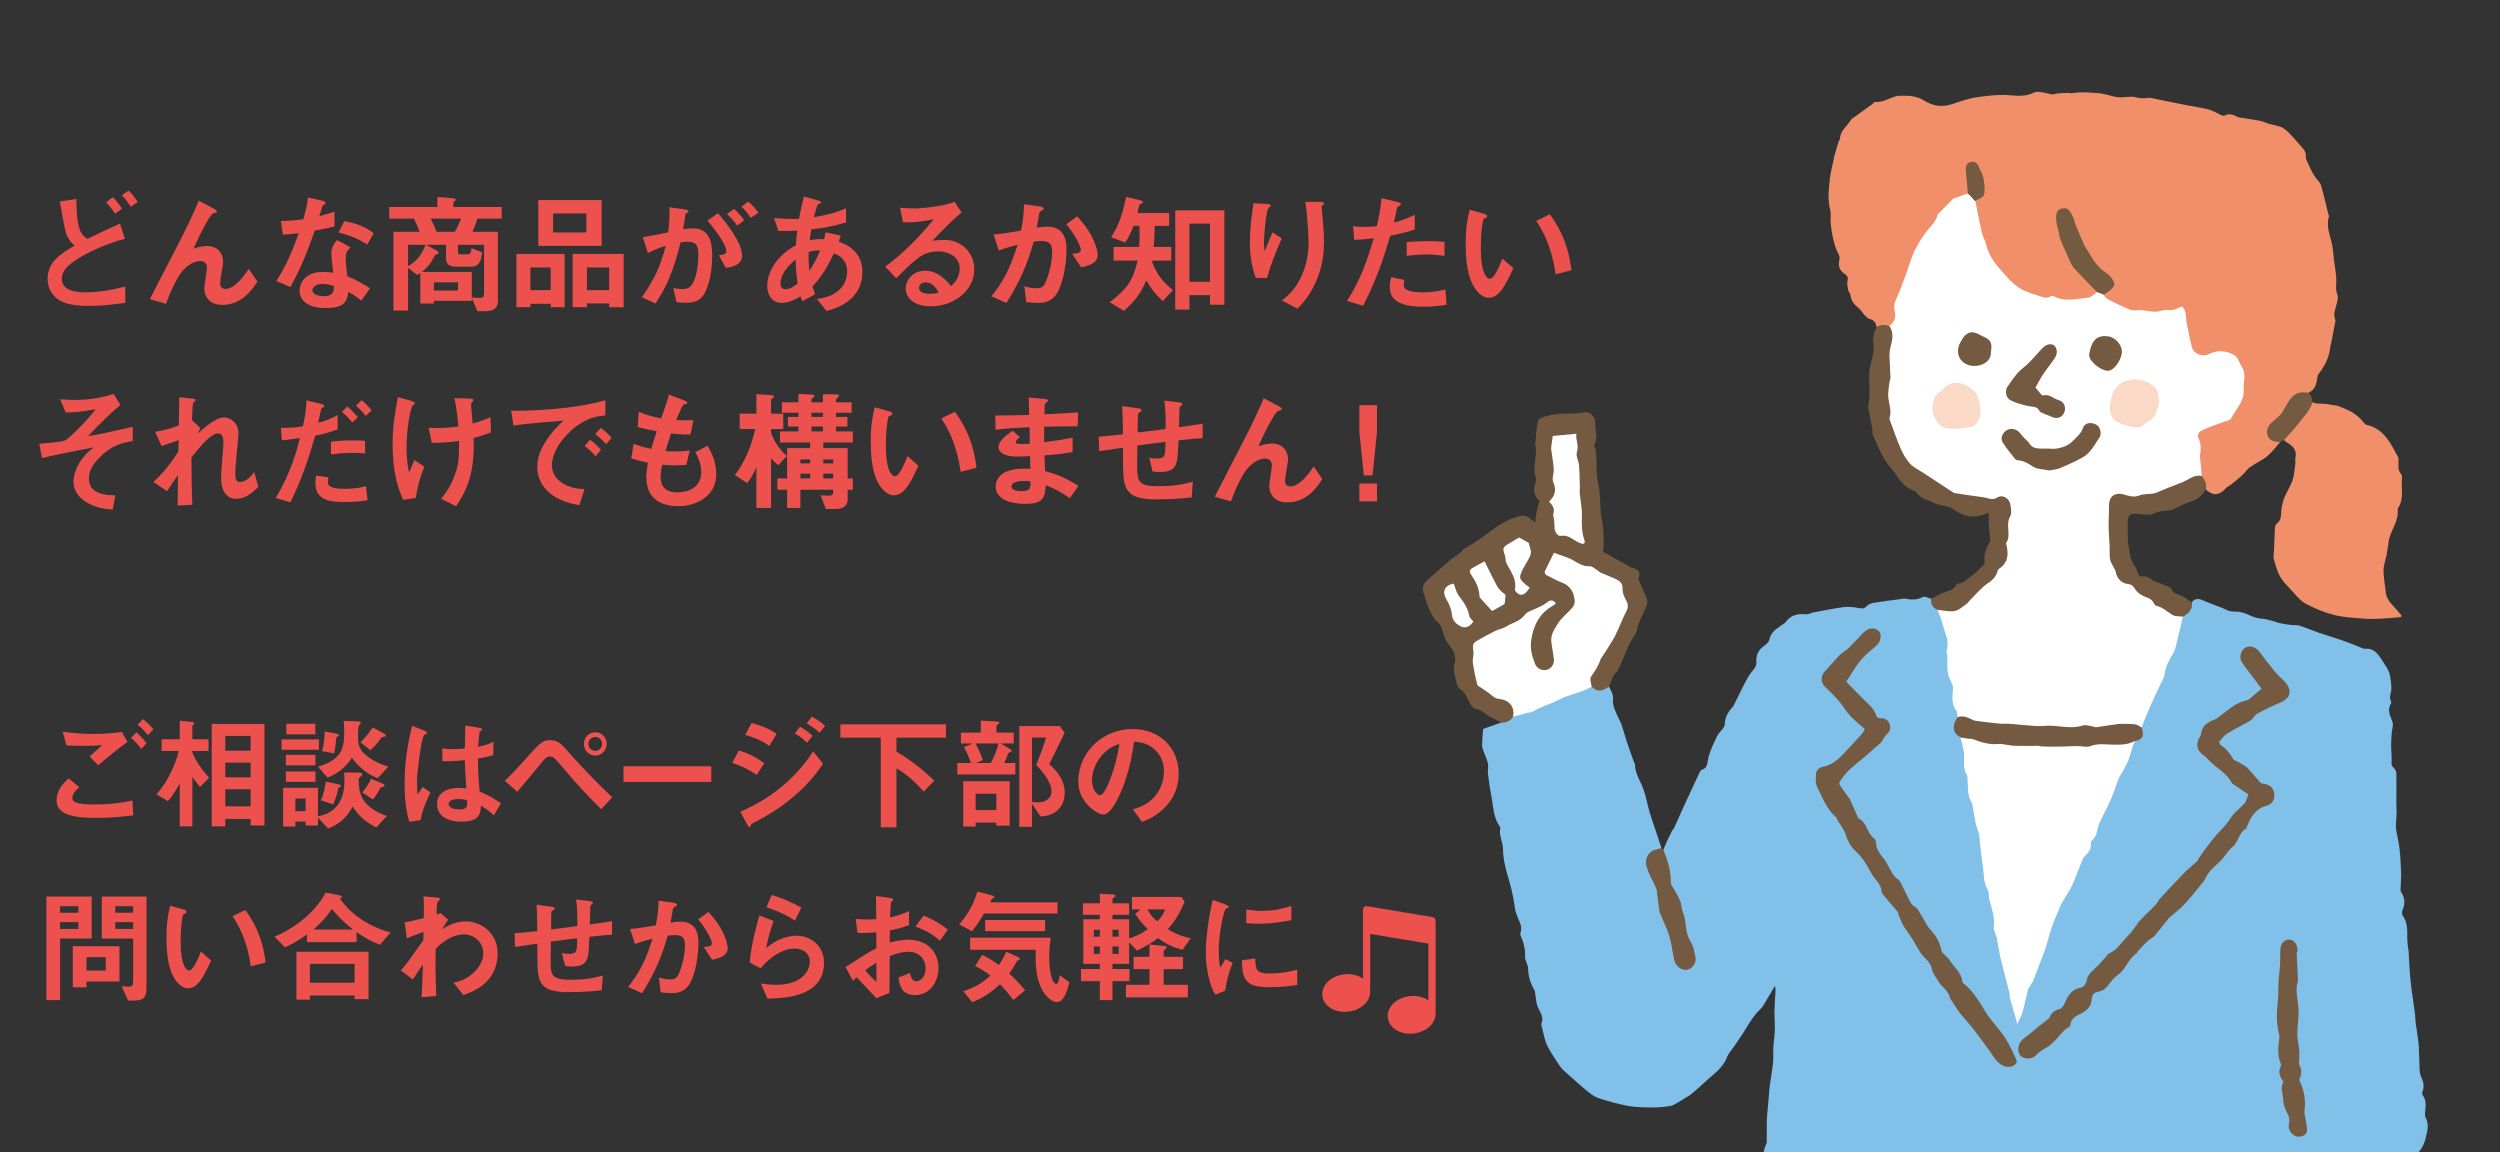 <?xml version="1.0" encoding="utf-8"?>
<!-- Generator: Adobe Illustrator 28.2.0, SVG Export Plug-In . SVG Version: 6.00 Build 0)  -->
<svg version="1.1" xmlns="http://www.w3.org/2000/svg" xmlns:xlink="http://www.w3.org/1999/xlink" x="0px" y="0px"
	 width="607.489px" height="280px" viewBox="0 0 607.489 280" enable-background="new 0 0 607.489 280" xml:space="preserve">
<rect x="0" y="0" width="607.489" height="280" fill="#333333" stroke="none"/>
<g id="レイヤー_3">
</g>
<g id="レイヤー_1">
	<g>
		<path fill="#ED514E" d="M23.418,198.75c-6.779,0-9.659-1.26-9.659-4.29c0-2.7,2.01-4.5,2.91-5.31l2.609,2.13
			c-0.479,0.39-1.68,1.44-1.68,2.52c0,0.84,0.21,1.68,5.31,1.68c4.53,0,7.17-0.54,9.27-0.96l0.21,3.6
			C30.078,198.39,27.078,198.75,23.418,198.75z M23.868,185.97l-2.069-2.16c0.689-0.6,1.89-1.68,3.029-2.73
			c-1.29,0.09-2.34,0.15-4.62,0.15c-1.8,0-2.669-0.03-4.079-0.12l-0.9-3.3c2.49,0.36,5.04,0.54,7.56,0.54
			c2.28,0,4.561-0.15,6.84-0.48l1.351,2.43C28.638,181.92,26.328,183.871,23.868,185.97z M34.308,181.981
			c-0.779-1.08-1.439-1.83-2.489-2.67l1.29-1.35c0.869,0.72,1.56,1.38,2.489,2.67L34.308,181.981z M35.898,178.65
			c-0.63-0.84-1.229-1.56-2.46-2.55l1.29-1.35c0.87,0.66,1.71,1.41,2.55,2.46L35.898,178.65z"/>
		<path fill="#ED514E" d="M48.604,191.22c-0.93-1.17-1.41-1.74-1.86-2.46v12.029h-3.06V190.35c-0.51,0.99-1.59,2.82-2.88,4.32
			l-2.79-1.65c2.851-3.09,4.86-7.89,5.4-10.53h-4.141v-2.85h4.41v-4.5l2.73,0.27c0.18,0.03,0.81,0.06,0.81,0.39
			c0,0.06-0.03,0.15-0.18,0.27c-0.15,0.12-0.301,0.24-0.301,0.33v3.24h3.931v2.85h-3.931v0.33c0.601,1.86,2.4,4.29,4.08,6.18
			L48.604,191.22z M60.903,200.58v-1.59h-6.15v1.8h-3.3v-24.869h12.81v24.659H60.903z M60.903,178.831h-6.15v3.57h6.15V178.831z
			 M60.903,185.311h-6.15v3.57h6.15V185.311z M60.903,191.79h-6.15v4.14h6.15V191.79z"/>
		<path fill="#ED514E" d="M68.41,182.19v-2.52h9.089v2.52H68.41z M91.449,201.06c-3.3-1.59-4.86-3.66-5.76-5.07
			c-1.471,2.85-3.721,4.59-6,5.31l-2.43-2.61v1.89h-3v-0.93h-2.49v1.2H68.8v-9.419h8.46v6.93c1.859-0.39,6.449-1.5,6.449-8.7
			c0-0.75-0.06-1.47-0.09-1.95l3.21,0.03c0.93,0,1.17,0.12,1.17,0.39c0,0.24-0.15,0.39-0.51,0.72c-0.3,0.24-0.33,0.33-0.33,0.72
			c0,3.3,0.84,6.629,6.84,8.7L91.449,201.06z M69.46,185.97v-2.55h7.199v2.55H69.46z M69.46,189.99v-2.52h7.199v2.52H69.46z
			 M69.58,178.44v-2.58h7.05v2.58H69.58z M74.26,194.04h-2.49v3.06h2.49V194.04z M91.779,189.09c-0.601-0.21-3.75-1.44-6.271-4.98
			c-1.649,2.67-3.989,4.05-5.909,4.86l-2.311-2.67c5.58-1.68,6.36-4.23,6.36-8.43c0-1.02-0.061-1.95-0.12-2.67l3,0.06
			c0.81,0.03,1.14,0.09,1.14,0.36c0,0.15-0.06,0.21-0.15,0.33c-0.09,0.12-0.18,0.21-0.329,0.36c-0.181,0.3-0.181,1.98-0.181,2.91
			c0,1.08,0.03,2.55,1.62,4.02c2.07,1.89,4.59,2.67,5.729,3.06L91.779,189.09z M82.209,191.46c-0.33,1.92-0.96,3.3-1.26,3.99
			l-3-0.99c0.271-0.54,0.811-1.62,1.23-4.53l3,0.63c0.449,0.09,0.659,0.18,0.659,0.36C82.839,191.16,82.449,191.34,82.209,191.46z
			 M81.73,179.161c-0.12,1.47-0.21,2.37-0.54,3.9l-2.94-0.54c0.54-1.71,0.63-3.93,0.66-4.77l2.76,0.51
			c0.42,0.09,0.66,0.15,0.66,0.33C82.329,178.831,81.969,179.041,81.73,179.161z M93.309,179.071c-0.45,0.03-0.51,0.03-0.66,0.21
			c-1.199,1.74-2.1,2.52-2.67,3l-2.399-1.89c0.78-0.75,1.77-1.74,2.97-3.63l2.82,1.53c0.119,0.06,0.359,0.24,0.359,0.45
			C93.729,179.011,93.429,179.041,93.309,179.071z M93.009,191.22c-0.21,0.03-0.39,0.12-0.54,0.15c-0.45,0.96-1.11,1.98-1.859,2.88
			l-2.58-1.68c0.96-1.17,1.56-2.13,2.159-3.33l2.79,1.17c0.15,0.06,0.48,0.3,0.48,0.51C93.459,191.1,93.309,191.16,93.009,191.22z"
			/>
		<path fill="#ED514E" d="M102.22,199.26l-2.76,0.45c-0.9-3-1.14-6.15-1.14-9.3c0-4.74,0.659-9.45,1.829-14.04l2.91,1.14
			c0.09,0.03,0.72,0.3,0.72,0.6c0,0.06-0.029,0.15-0.119,0.21c-0.091,0.06-0.48,0.21-0.57,0.24c-0.21,0.15-0.57,1.68-0.66,2.04
			c-0.27,1.35-1.109,6.99-1.109,9.3c0,0.33,0,1.92,0.149,3.149l1.23-1.8l1.89,1.29C103.93,193.95,102.55,196.86,102.22,199.26z
			 M120.009,198.15c-1.08-1.02-1.89-1.62-3.149-2.37c-0.061,2.31-0.66,3.87-4.74,3.87c-0.87,0-5.909,0-5.909-4.32
			c0-2.7,2.369-3.87,5.279-3.87c0.601,0,1.23,0.06,1.83,0.12c-0.24-3.57-0.33-4.83-0.39-6.87c-1.95,0.21-3.57,0.33-5.43,0.24
			l-0.03-3.09c0.54,0.09,1.29,0.18,2.7,0.18c1.14,0,1.949-0.09,2.789-0.18c0.061-2.25,0.061-2.58,0.12-5.55l3.36,0.54
			c0.63,0.09,0.72,0.24,0.72,0.42c0,0.15-0.27,0.3-0.57,0.48c-0.18,0.75-0.27,2.07-0.42,3.72c0.84-0.18,2.58-0.54,3.72-1.23v3.24
			c-1.229,0.42-2.789,0.66-3.749,0.84c0.029,3.24,0.09,4.68,0.42,8.04c1.17,0.48,2.46,0.99,5.159,2.82L120.009,198.15z
			 M111.369,194.16c-1.41,0-2.369,0.51-2.369,1.2s0.869,1.32,2.64,1.32c1.979,0,1.92-0.69,1.859-2.25
			C113.05,194.34,112.27,194.16,111.369,194.16z"/>
		<path fill="#ED514E" d="M146.103,196.62c-3.09-3.03-5.25-5.25-10.229-11.13c-0.96-1.14-1.41-1.68-2.28-1.68
			c-0.75,0-1.199,0.57-1.859,1.35c-0.87,1.02-5.04,6.12-6.03,7.23l-3.06-2.67c2.1-1.98,2.25-2.16,5.37-5.64
			c3.119-3.48,3.869-4.23,5.609-4.23c1.98,0,2.76,0.9,4.26,2.61c3.48,3.9,7.05,7.709,10.89,11.28L146.103,196.62z M144.663,183.601
			c-1.561,0-2.79-1.29-2.79-2.85s1.229-2.82,2.79-2.82c1.499,0,2.76,1.26,2.76,2.82
			C147.423,182.371,146.162,183.601,144.663,183.601z M144.663,179.071c-0.9,0-1.681,0.75-1.681,1.68c0,0.96,0.78,1.71,1.681,1.71
			c0.869,0,1.649-0.75,1.649-1.71C146.313,179.821,145.563,179.071,144.663,179.071z"/>
		<path fill="#ED514E" d="M151.51,190.02v-3.81h21.329v3.81H151.51z"/>
		<path fill="#ED514E" d="M183.877,188.28c-1.89-1.26-3.75-2.22-5.97-2.91l1.649-3.03c2.28,0.72,4.26,1.71,6.15,3.12L183.877,188.28
			z M193.057,193.38c-3.061,2.64-6.48,4.83-10.08,6.63c-0.39,0.21-0.45,0.21-0.51,0.45c-0.09,0.39-0.15,0.54-0.3,0.54
			c-0.271,0-0.601-0.63-0.69-0.81l-1.59-2.94c8.28-3.54,14.01-8.94,17.699-14.669l2.4,2.97
			C199.026,187.021,197.137,189.9,193.057,193.38z M186.937,181.261c-1.979-1.5-4.71-2.37-5.88-2.7l1.59-2.88
			c1.65,0.45,4.17,1.23,6.061,2.67L186.937,181.261z M196.086,180.481c-0.899-0.93-1.83-1.62-2.939-2.25l1.26-1.65
			c0.9,0.51,2.04,1.23,3.03,2.25L196.086,180.481z M199.147,178.051c-0.9-0.93-2.19-1.74-3.12-2.28l1.26-1.65
			c0.54,0.3,2.1,1.17,3.18,2.28L199.147,178.051z"/>
		<path fill="#ED514E" d="M217.834,179.251v3.39c3.51,2.1,6.419,4.35,9.179,7.08l-2.55,2.64c-1.949-2.19-4.079-4.2-6.629-5.669
			v14.339h-3.811v-21.779h-9.81v-3.24h25.649v3.24H217.834z"/>
		<path fill="#ED514E" d="M232.627,188.19v-2.79h3.3c-0.51-1.59-1.14-2.85-1.71-3.84l2.1-0.9h-2.819v-2.64h4.83v-2.91l3.989,0.21
			c0.33,0.03,0.48,0.09,0.48,0.33c0,0.15-0.061,0.21-0.21,0.3c-0.42,0.3-0.45,0.33-0.45,0.45v1.62h4.199v2.64h-3.209l2.369,1.38
			c0.24,0.15,0.33,0.27,0.33,0.39c0,0.18-0.149,0.27-0.3,0.33c-0.42,0.12-0.479,0.15-0.6,0.45c-0.45,1.35-0.75,1.89-0.931,2.19h2.73
			v2.79H232.627z M242.106,200.64v-0.75h-5.04v0.96h-2.999V189.84h11.279v10.799H242.106z M237.066,180.661
			c0.87,1.62,1.351,2.82,1.74,4.05l-1.649,0.69h3.63c0.84-1.65,1.499-3.18,1.829-4.74H237.066z M242.106,192.87h-5.04v3.96h5.04
			V192.87z M252.846,198.39l-2.069-3.06v5.58h-3.09v-24.479h9.869l1.141,1.65c-2.34,4.8-2.61,5.34-3.72,7.62
			c1.289,1.17,3.749,3.42,3.749,6.96C258.726,195.06,257.376,198.24,252.846,198.39z M251.796,185.88c0.54-1.32,1.62-4.14,2.4-6.66
			h-3.42v15.659c0.51,0.06,1.35,0.09,1.62,0.09c2.04,0,3.119-1.38,3.119-2.64C255.516,189.81,252.756,186.87,251.796,185.88z"/>
		<path fill="#ED514E" d="M284.487,194.46c-2.25,3.33-5.37,4.62-6.99,5.28l-2.22-3.09c1.351-0.39,3.57-1.02,5.4-3.21
			c1.829-2.16,2.159-4.65,2.159-5.97c0-1.65-0.479-3.66-2.159-5.25c-1.891-1.8-3.99-1.92-5.101-2.01
			c-0.96,7.14-2.729,11.34-3.72,13.35c-0.899,1.86-2.279,4.38-3.84,4.38c-1.08,0-5.999-2.7-5.999-8.07
			c0-6.66,5.489-12.719,13.229-12.719c6.239,0,11.159,4.229,11.159,10.919C286.407,190.71,285.598,192.81,284.487,194.46z
			 M268.348,182.911c-2.13,2.04-3,4.83-3,6.66c0,2.43,1.38,3.69,1.92,3.69c1.561,0,4.141-7.83,4.74-12.51
			C271.138,181.051,269.788,181.501,268.348,182.911z"/>
		<path fill="#ED514E" d="M14.599,228.06v14.969h-3.33V217.86h11.01v10.2H14.599z M19.038,220.2h-4.439v1.59h4.439V220.2z
			 M19.038,224.07h-4.439v1.65h4.439V224.07z M21.019,238.5v1.41h-3.33v-9.989h11.34v8.58H21.019z M25.698,232.59h-4.68v3.24h4.68
			V232.59z M32.628,243.119h-1.5l-1.56-3.48c0.899,0.09,1.319,0.12,1.8,0.12c0.689,0,0.99-0.3,0.99-1.17V228.06h-7.62v-10.2h10.859
			v22.169C35.598,242.189,35.028,243.119,32.628,243.119z M32.358,220.2h-4.351v1.59h4.351V220.2z M32.358,224.07h-4.351v1.65h4.351
			V224.07z"/>
		<path fill="#ED514E" d="M45.73,240.149c-0.96,0-1.71-0.51-2.22-0.99c-2.1-2.04-3.06-5.55-3.06-11.25c0-3.84,0.42-5.79,0.899-7.799
			l3.3,0.9c0.21,0.06,0.69,0.21,0.69,0.57c0,0.33-0.36,0.45-0.87,0.63c-0.33,1.65-0.57,3.39-0.57,6.69c0,5.85,1.44,6.93,2.04,6.93
			c1.08,0,2.311-3.18,2.88-4.62l2.49,2.22C49.659,236.97,48.159,240.149,45.73,240.149z M60.939,234.81
			c-0.87-6.24-2.851-9.78-4.41-12.18l3.09-1.5c1.439,2.04,4.109,5.82,4.92,12.75L60.939,234.81z"/>
		<path fill="#ED514E" d="M92.314,229.59c-1.891-0.78-3.42-1.53-5.67-3.09v2.43h-12.06v-1.86c-2.7,1.95-4.29,2.64-5.34,3.12
			l-2.521-2.55c3.811-1.71,9.3-4.979,12.42-10.739l3.51,0.69c0.271,0.06,0.42,0.24,0.42,0.33c0,0.12-0.27,0.36-0.45,0.48
			c0.69,0.93,1.98,2.76,4.74,4.709c3.18,2.22,6.06,3.06,7.529,3.48L92.314,229.59z M86.163,242.789v-0.899H75.304v1.02h-3.27v-11.64
			h17.519v11.52H86.163z M86.163,234.21H75.304v4.59h10.859V234.21z M80.644,220.89c-0.69,1.02-1.74,2.58-4.5,4.98h9.63
			C84.273,224.67,82.743,223.41,80.644,220.89z"/>
		<path fill="#ED514E" d="M112.578,241.799l-2.37-3.029c1.021-0.18,2.851-0.54,4.83-2.37c0.96-0.87,2.399-2.64,2.399-4.68
			c0-2.88-2.31-4.68-4.739-4.68c-2.04,0-4.53,1.14-6.84,3.51l-0.03,2.73c-0.029,4.05,0.12,6.6,0.181,8.73l-3.57,0.3
			c0.18-3.3,0.24-4.47,0.33-7.95c-0.96,1.35-1.5,2.16-2.43,3.66l-2.94-2.19c1.44-1.68,1.86-2.25,5.46-7.35l0.061-2.04
			c-2.37,0.87-3.09,1.14-4.05,1.59l-0.54-3.9c1.14-0.21,2.34-0.45,4.649-1.02c0.03-2.16,0.06-3.75-0.06-5.31l3.21,0.3
			c0.27,0.03,0.81,0.09,0.81,0.36c0,0.15-0.51,0.57-0.6,0.69c-0.181,0.18-0.271,1.77-0.21,3.06l0.93-0.33l1.859,1.62
			c-0.84,1.17-1.199,1.83-1.47,2.28c0.87-0.54,3-1.89,5.729-1.89c3.48,0,7.74,2.58,7.74,7.77
			C120.918,238.89,114.768,241.049,112.578,241.799z"/>
		<path fill="#ED514E" d="M143.217,227.64c-0.15,3.54-0.21,4.44-0.51,5.28c-0.45,1.26-1.41,1.92-3.66,1.92
			c-0.78,0-1.439-0.06-1.74-0.12l-0.75-3.15c0.45,0.09,0.87,0.21,1.771,0.21c1.83,0,1.92-0.54,1.92-3.81
			c-3.18,0.39-3.69,0.48-6.39,0.84c-0.061,3-0.061,4.8-0.061,4.98c0,3.42,0.54,4.29,4.98,4.29c4.02,0,6.329-0.66,7.709-1.05
			l-0.27,3.6c-1.32,0.15-4.02,0.45-8.04,0.45c-6.749,0-7.56-2.1-7.59-7.68l-0.029-4.109c-2.4,0.36-2.7,0.39-5.4,0.81l-0.12-3.3
			c2.37-0.21,3.271-0.3,5.521-0.54c0-1.23-0.03-4.32-0.181-6.419l3.391,0.45c0.63,0.09,1.02,0.12,1.02,0.51
			c0,0.15-0.06,0.18-0.51,0.48c-0.271,0.21-0.3,0.39-0.3,0.45c-0.03,0.48-0.061,0.66-0.061,4.11c1.8-0.21,2.91-0.33,6.36-0.81
			c0.029-1.41,0.06-3.6-0.271-6.45l3.06,0.36c0.99,0.12,0.99,0.3,0.99,0.48c0,0.15-0.06,0.21-0.33,0.39
			c-0.24,0.15-0.24,0.24-0.27,0.36l-0.15,4.47c1.68-0.24,2.64-0.36,5.4-0.81l0.029,3.3
			C147.417,227.19,146.037,227.31,143.217,227.64z"/>
		<path fill="#ED514E" d="M167.616,239.009c-1.29,2.19-3.21,2.31-4.5,2.31c-0.81,0-1.739-0.06-2.579-0.18l-0.42-3.63
			c0.659,0.21,1.529,0.48,2.699,0.48c0.9,0,1.38-0.15,1.8-0.75c0.57-0.81,1.83-4.439,1.83-7.47c0-1.59-0.33-2.55-2.489-2.55
			c-0.54,0-1.141,0.06-1.71,0.15c-1.561,5.49-3.15,9-6.21,13.979l-3.42-1.53c2.64-3.36,4.17-6.03,5.939-11.729
			c-1.47,0.36-2.699,0.72-4.26,1.29l-1.2-3.63c2.19-0.18,4.95-0.69,6.271-0.9c0.359-1.92,0.63-3.51,0.659-6l3.66,0.51
			c0.24,0.03,0.84,0.21,0.84,0.48c0,0.12-0.06,0.21-0.39,0.42c-0.54,0.33-0.6,0.36-0.63,0.66c-0.15,1.08-0.36,2.13-0.57,3.27
			c0.66-0.12,1.56-0.24,2.37-0.24c4.08,0,4.41,3.33,4.41,5.16C169.717,231.6,169.206,236.25,167.616,239.009z M173.046,233.22
			l-2.04-3.09c1.29-0.12,1.98-0.18,1.98-0.9c0-0.93-1.68-3.93-3.33-5.82l2.49-1.8c3.93,4.2,4.68,7.739,4.68,8.819
			C176.826,232.14,174.966,232.86,173.046,233.22z"/>
		<path fill="#ED514E" d="M186.486,242.669l-1.59-3.689c0.96,0.12,2.37,0.33,3.75,0.33c5.579,0,8.13-2.91,8.13-5.67
			c0-1.92-1.53-3.15-3.78-3.15c-2.07,0-5.1,1.2-8.189,4.8l-2.61-1.38c0.24-4.08,1.68-9.18,2.34-11.459l3.45,1.35
			c-0.78,2.13-1.41,4.35-1.8,6.6c2.7-2.46,5.85-3.03,7.38-3.03c3.149,0,6.659,2.22,6.659,6.569
			C200.226,242.399,190.206,242.579,186.486,242.669z M193.176,223.71c-1.92-1.23-3.359-2.01-6.93-3.27l1.29-2.97
			c2.01,0.63,4.86,1.71,7.17,3.09L193.176,223.71z"/>
		<path fill="#ED514E" d="M205.459,234.99c4.92-3.18,5.489-3.51,7.5-4.59l-0.03-3.87c-1.8,0.18-2.88,0.21-4.56,0.15l-0.45-3.39
			c0.84,0.09,1.56,0.15,2.939,0.15c0.75,0,1.2-0.03,2.07-0.09c-0.03-3.39-0.03-3.66-0.061-5.61l3.33,0.45
			c0.84,0.12,0.84,0.33,0.84,0.48c0,0.12-0.45,0.48-0.51,0.57c-0.12,0.18-0.21,3.12-0.24,3.69c1.92-0.42,2.94-0.78,4.62-1.56v3.42
			c-1.89,0.72-3.3,1.02-4.68,1.29l-0.03,2.97c0.87-0.24,2.49-0.69,4.62-0.69c4.649,0,7.229,3.09,7.229,6.84
			c0,3.69-2.399,6.599-5.609,6.599c-3.3,0-3.72-2.069-4.141-4.259l2.79-1.11c0.36,1.23,0.601,2.01,1.53,2.01
			c1.08,0,2.31-1.08,2.31-3.18c0-2.01-1.439-3.99-4.17-3.99c-1.77,0-3.51,0.66-4.56,1.05c-0.03,4.77-0.03,5.31-0.06,8.969
			l-3.18,1.26c-1.29-1.38-2.04-2.189-4.771-5.069c-0.42,0.39-0.479,0.42-0.899,0.87L205.459,234.99z M212.959,233.939
			c-0.841,0.51-1.471,0.9-2.73,1.83c0.96,1.2,2.19,2.34,2.73,2.82V233.939z M228.378,228.57c-1.35-1.17-2.91-2.31-5.91-3.42
			l1.95-2.64c2.46,0.9,4.439,2.25,5.91,3.39L228.378,228.57z"/>
		<path fill="#ED514E" d="M239.109,221.97c-1.14,1.98-1.92,3.12-2.94,4.32l-3.09-1.68c2.16-2.4,3.511-5.01,4.44-7.95l3.659,0.96
			c0.12,0.03,0.421,0.12,0.421,0.33c0,0.09-0.03,0.15-0.061,0.21c-0.06,0.03-0.36,0.18-0.42,0.21c-0.15,0.09-0.18,0.18-0.54,0.9
			h16.38v2.7H239.109z M246.249,242.999c-1.32-1.739-2.13-2.67-3.24-3.84c-2.52,2.34-4.38,3.39-6.749,4.38l-2.19-2.67
			c1.59-0.54,4.41-1.56,6.57-3.84c-1.681-1.29-2.7-1.8-3.69-2.28l1.71-2.73c1.17,0.57,2.31,1.17,4.08,2.49
			c0.72-1.11,1.17-1.89,1.77-3.24l2.851,1.26c0.149,0.06,0.479,0.24,0.479,0.48c0,0.15-0.15,0.21-0.24,0.24
			c-0.149,0.06-0.39,0.15-0.45,0.24c-0.959,1.68-1.079,1.92-1.92,3.09c0.78,0.69,1.92,1.77,3.87,4.05L246.249,242.999z
			 M256.809,243.509c-0.93,0-2.58-0.989-3.689-3.209c-1.561-3.12-1.5-6.66-1.44-9.51h-15.93v-2.94h19.56
			c-0.24,1.62-0.36,3.24-0.36,4.89c0,3.03,0.63,6.36,1.74,6.36c0.51,0,0.78-1.65,0.81-2.13l2.341,1.709
			C259.328,240.899,258.488,243.509,256.809,243.509z M239.379,226.26v-2.7h14.58v2.7H239.379z"/>
		<path fill="#ED514E" d="M287.361,230.82c-2.311-0.63-3.811-1.32-5.97-2.85c-1.38,1.02-2.55,1.8-5.101,3l-1.92-1.95v5.189h-4.05
			v1.26h4.141v2.939h-4.141v4.62h-3.06v-4.62h-4.59v-2.939h4.59v-1.26h-4.02v-10.83h4.02v-1.08h-4.109v-2.79h4.109v-2.31l3.09,0.15
			c0.271,0,0.69,0.06,0.69,0.33c0,0.15-0.21,0.3-0.33,0.36c-0.271,0.21-0.391,0.3-0.391,0.45v1.02h4.05v2.79h-4.05v1.08h4.05V228
			c1.71-0.48,2.88-1.05,4.5-2.19c-1.109-1.14-1.89-2.07-3.029-3.75l1.319-1.08h-2.1v-3.03h11.999l0.811,1.17
			c-1.56,3.57-2.7,5.1-4.08,6.66c2.07,1.41,4.5,1.98,5.52,2.22L287.361,230.82z M267.262,225.93h-1.47v1.68h1.47V225.93z
			 M267.262,229.98h-1.47v1.8h1.47V229.98z M271.821,225.93h-1.5v1.68h1.5V225.93z M271.821,229.98h-1.5v1.8h1.5V229.98z
			 M273.592,242.369v-3.06h5.729v-3.81h-3.87v-3h3.87v-3l3.479,0.36c0.36,0.03,0.69,0.09,0.69,0.36c0,0.12-0.09,0.21-0.18,0.3
			c-0.48,0.42-0.54,0.45-0.54,0.63v1.35h4.68v3h-4.68v3.81h5.88v3.06H273.592z M278.842,220.98c0.659,1.29,1.199,1.92,2.369,2.91
			c1.051-1.02,1.471-1.71,1.891-2.91H278.842z"/>
		<path fill="#ED514E" d="M297.706,240.75l-2.37,0.93c-0.479-0.78-0.75-1.26-1.109-2.37c-0.9-2.79-1.23-5.58-1.23-7.89
			c0-1.92,0.24-4.14,0.45-5.91c0.42-3.24,0.84-5.07,1.26-6.839l3.06,1.11c0.21,0.09,0.78,0.3,0.78,0.54c0,0.06-0.03,0.18-0.15,0.27
			c-0.06,0.03-0.449,0.18-0.51,0.21c-0.45,0.27-1.739,5.7-1.739,10.229c0,0.51,0,2.82,0.42,4.11c0.359-0.63,0.539-0.93,1.199-2.1
			l1.771,0.96C298.456,236.46,298.006,238.83,297.706,240.75z M308.445,239.879c-5.46,0-6.6-1.47-6.689-6.54l3.27-0.45
			c0.03,2.85,0.33,3.66,3.36,3.66c3.42,0,5.76-0.63,6.84-0.93v3.72C313.636,239.58,311.625,239.879,308.445,239.879z
			 M306.046,224.46c-0.24,0-1.62,0-3.21-0.15v-3.3c0.87,0.12,2.22,0.33,3.84,0.33c3.51,0,5.97-0.84,7.109-1.23v3.479
			C312.405,223.86,309.375,224.46,306.046,224.46z"/>
	</g>
	<path fill="#ED514E" d="M348.84,246.061v-17.508v-4.835c0-0.429-0.31-0.795-0.733-0.866l-15.891-2.65
		c-0.254-0.043-0.515,0.029-0.712,0.196c-0.197,0.167-0.311,0.411-0.311,0.669v4.835v11.917c-1.217-0.875-2.878-1.262-4.607-1.05
		c-3.246,0.396-5.556,2.691-5.26,5.224c0.12,1.017,0.67,1.958,1.55,2.651c1.016,0.799,2.384,1.229,3.851,1.229
		c0.307,0,0.618-0.019,0.931-0.057c3.246-0.396,5.556-2.691,5.26-5.224c0,0,0,0,0,0c-0.001-0.011-0.004-0.021-0.005-0.032
		c0.012-0.057,0.035-0.111,0.035-0.172v-13.45l14.135,2.358v13.81c-1.214-0.865-2.867-1.247-4.587-1.036
		c-3.246,0.396-5.556,2.691-5.26,5.224c0.119,1.017,0.67,1.959,1.551,2.651c1.016,0.799,2.384,1.229,3.851,1.229
		c0.307,0,0.618-0.019,0.931-0.057C346.745,250.731,349.018,248.527,348.84,246.061z"/>
	<g>
		<path fill="#ED514E" d="M21.605,74.336c-1.855,0-4.768-0.128-6.783-1.152c-2.336-1.152-3.264-3.488-3.264-5.439
			c0-4.127,3.296-6.144,6.56-8.063c-0.8-0.672-1.504-1.6-1.952-2.656c-0.447-1.088-1.344-6.496-1.632-8.063l4.032-0.608
			c0,1.76,0.032,5.696,0.896,7.647c0.576,1.28,1.248,1.696,1.792,2.048c1.888-0.928,4.288-2.112,7.903-3.712l1.184,3.68
			c-4.383,1.12-9.215,3.392-11.646,4.991c-2.08,1.344-3.68,2.752-3.68,4.672c0,2.592,2.527,3.36,5.855,3.36
			c3.231,0,6.432-0.608,9.567-1.408v3.936C28.612,73.824,25.316,74.336,21.605,74.336z M27.973,51.938
			c-0.64-0.96-1.408-2.016-2.176-2.784l1.632-1.248c0.672,0.672,1.536,1.696,2.208,2.784L27.973,51.938z M31.78,50.242
			c-0.64-1.024-1.472-2.08-2.176-2.815l1.664-1.12c0.672,0.672,1.535,1.728,2.208,2.784L31.78,50.242z"/>
		<path fill="#ED514E" d="M54.034,74.08c-4.384,0-4.384-3.744-4.384-3.936c0-0.8,0.64-4.512,0.64-5.024
			c0-1.152-0.704-1.696-1.664-1.696c-1.76,0-3.359,1.376-4.256,2.4c-0.479,0.512-2.176,2.848-4.031,8l-3.936-1.12
			c7.711-14.911,8.511-16.479,9.951-19.55c1.088-2.336,1.536-3.36,1.952-4.384l3.615,1.92c0.192,0.096,0.768,0.384,0.768,0.704
			c0,0.128-0.128,0.256-0.256,0.288c-0.096,0.032-0.607,0.128-0.704,0.192c-0.479,0.16-2.72,4-4.703,8.575
			c1.632-0.64,2.976-0.672,3.199-0.672c2.816,0,4,1.888,4,3.872c0,0.736-0.735,4.256-0.735,5.056c0,1.12,0.512,1.504,1.312,1.504
			c2.208,0,4.479-3.136,5.663-4.864l2.08,3.072C61.361,70.241,58.833,74.08,54.034,74.08z"/>
		<path fill="#ED514E" d="M76.479,56.034c-2.592,7.487-4.256,10.687-5.92,13.727l-3.424-1.472c2.561-3.904,4.16-8.031,5.472-11.647
			c-1.472,0.192-2.367,0.288-3.871,0.384l-0.48-3.328c2.112-0.032,3.456-0.16,5.439-0.416c0.544-1.92,0.928-3.328,1.152-5.28
			l3.487,0.768c0.16,0.032,0.769,0.192,0.769,0.544c0,0.32-0.544,0.512-0.736,0.704c-0.032,0.032-0.64,2.08-0.768,2.496
			c1.888-0.48,2.848-0.8,3.68-1.088v3.584C80.19,55.297,79.198,55.554,76.479,56.034z M87.806,73.056
			c-1.088-0.896-1.92-1.44-3.168-2.112c-0.288,2.56-1.248,3.904-5.439,3.904c-2.048,0-3.872-0.32-5.216-1.504
			c-0.512-0.448-1.184-1.376-1.184-2.72c0-1.728,1.248-4.544,5.663-4.544c1.057,0,1.856,0.096,2.496,0.192
			c-0.063-0.736-0.448-4-0.448-4.672c0-1.536,0.736-2.496,1.376-3.264l3.328,1.792c-1.024,0.832-1.216,1.632-1.216,2.56
			c0,0.672,0.063,2.08,0.416,4.448c2.111,0.832,3.487,1.632,5.503,2.912L87.806,73.056z M78.334,68.993
			c-1.664,0-2.432,0.896-2.432,1.536c0,0.704,0.896,1.44,2.656,1.44c2.592,0,2.56-1.344,2.56-2.496
			C80.542,69.313,79.422,68.993,78.334,68.993z M89.245,59.393c-2.111-1.28-3.84-2.112-7.007-2.912l1.439-2.752
			c2.368,0.416,4.768,1.152,7.136,2.944L89.245,59.393z"/>
		<path fill="#ED514E" d="M115.989,53.122c-0.385,1.376-0.736,2.24-1.185,3.2h6.176V73.12c0,1.728-0.992,2.496-3.04,2.496h-1.92
			l-1.376-3.168v0.64h-9.215v0.672h-3.296v-7.392c-0.352,0.224-0.479,0.288-0.768,0.448l-2.208-1.728v10.367h-3.552V56.321h6.335
			c-0.384-1.12-0.863-2.208-1.375-3.2h-5.984v-2.815h11.712v-2.432l3.775,0.288c0.256,0.032,0.672,0.064,0.672,0.352
			c0,0.192-0.192,0.32-0.576,0.576v1.216h11.743v2.815H115.989z M99.158,59.489v5.184c1.12-0.64,3.071-1.92,4.224-5.184H99.158z
			 M117.621,59.489h-6.336v1.824c0,0.384,0.16,0.48,0.704,0.48h1.728c0.48,0,0.769-0.192,0.864-1.504l2.592,1.024
			c-0.16,1.344-0.416,3.488-2.656,3.488h-3.68c-1.855,0-2.464-0.736-2.464-2.112v-3.2h-4.831l2.495,1.344
			c0.129,0.064,0.544,0.288,0.544,0.544c0,0.16-0.128,0.32-0.256,0.352c-0.512,0.192-0.575,0.192-0.8,0.608
			c-1.12,2.176-2.08,2.976-3.008,3.744h12.127v6.208c0.864,0.064,1.088,0.096,1.729,0.096c0.96,0,1.248-0.064,1.248-1.152V59.489z
			 M104.662,53.122c0.479,0.928,0.896,1.824,1.407,3.2h4.479c0.608-1.088,1.024-1.952,1.504-3.2H104.662z M111.285,68.608h-5.855
			v1.984h5.855V68.608z"/>
		<path fill="#ED514E" d="M133.816,74.656v-0.832h-4.928v0.832h-3.392V61.697h11.711v12.959H133.816z M133.816,64.993h-4.928v5.504
			h4.928V64.993z M130.809,59.745V48.61h15.391v11.135H130.809z M142.487,51.874h-8.095v4.607h8.095V51.874z M148.023,74.656v-0.928
			h-5.407v0.928h-3.456V61.697h12.383v12.959H148.023z M148.023,64.993h-5.407v5.504h5.407V64.993z"/>
		<path fill="#ED514E" d="M170.428,72.32c-0.672,0.672-1.729,1.248-3.647,1.248c-0.96,0-1.824-0.064-2.4-0.128l-0.768-3.456
			c0.576,0.128,1.248,0.256,2.176,0.256c0.992,0,1.632-0.192,2.208-0.896c1.439-1.792,1.695-5.824,1.695-7.36
			c0-2.463-0.607-3.231-2.592-3.231c-0.704,0-1.344,0.096-1.728,0.16c-1.632,6.56-3.168,10.399-6.08,14.815l-3.327-1.504
			c3.008-4.288,4.512-7.455,5.791-12.479c-1.728,0.544-2.752,0.96-4.352,1.728l-1.184-3.84c2.432-0.384,3.52-0.608,6.144-1.184
			c0.256-2.048,0.352-3.392,0.32-6.08l3.839,0.544c0.416,0.064,0.769,0.224,0.769,0.48c0,0.128-0.032,0.16-0.353,0.352
			c-0.384,0.256-0.384,0.256-0.447,0.672c-0.16,1.28-0.225,1.855-0.48,3.295c0.512-0.096,1.408-0.224,2.336-0.224
			c4.319,0,4.704,3.808,4.704,6.655C173.052,66.753,171.932,70.88,170.428,72.32z M176.379,65.089l-1.695-3.04
			c1.151-0.16,1.823-0.32,1.823-1.088c0-0.8-1.216-3.423-4.607-7.359l2.592-1.792c1.472,1.76,5.823,6.911,5.823,10.303
			C180.314,64.545,177.564,64.929,176.379,65.089z M179.163,54.85c-0.8-1.152-1.536-1.952-2.528-2.816l1.729-1.28
			c0.896,0.8,1.76,1.792,2.464,2.72L179.163,54.85z M182.427,52.962c-0.64-1.056-1.408-1.952-2.271-2.752l1.663-1.216
			c0.864,0.704,1.696,1.6,2.496,2.688L182.427,52.962z"/>
		<path fill="#ED514E" d="M200.856,75.584l-2.336-2.944c1.312-0.16,3.616-0.512,5.472-2.271c1.152-1.088,1.856-2.656,1.856-4.416
			c0-3.072-2.304-4.032-3.2-4.416c-1.6,3.36-2.815,5.439-5.216,8.063c0.225,0.768,0.288,0.896,0.608,1.92l-3.072,1.664
			c-0.224-0.48-0.256-0.576-0.447-1.184c-0.864,0.544-2.624,1.6-4.576,1.6c-2.016,0-3.52-1.568-3.52-4.16
			c0-2.176,1.184-6.655,6.976-9.855c0.063-1.248,0.16-2.048,0.32-3.552c-2.017,0.096-2.849,0.096-4.576,0.096l-1.056-3.167
			c1.151,0.128,3.743,0.32,6.079,0.224c0.384-2.271,0.672-3.456,1.185-5.407l3.327,0.896c0.8,0.224,0.8,0.384,0.8,0.48
			c0,0.288-0.384,0.384-0.735,0.48c-0.353,0.8-0.608,1.728-0.992,3.136c4.191-0.704,5.983-1.375,7.84-2.144v3.424
			c-3.072,0.896-5.088,1.312-8.448,1.696c-0.191,1.184-0.224,1.344-0.384,2.624c1.376-0.256,2.08-0.288,3.488-0.256
			c0.16-0.64,0.256-1.056,0.384-1.664l3.68,0.8l-0.512,1.472c3.583,1.216,5.759,3.584,5.759,7.359
			C209.559,73.12,203.064,74.944,200.856,75.584z M193.336,63.041c-2.88,2.4-3.68,4.416-3.68,5.728s0.641,1.504,1.185,1.504
			c1.247,0,2.271-0.832,2.976-1.376C193.496,66.625,193.4,65.281,193.336,63.041z M196.504,61.217
			c-0.063,2.4,0.064,3.583,0.16,4.607c1.248-1.888,1.888-3.167,2.624-4.959C198.168,60.833,197.56,60.897,196.504,61.217z"/>
		<path fill="#ED514E" d="M226.13,74.432c-4,0-6.048-2.016-6.048-4.384c0-1.824,1.568-4.255,4.704-4.255
			c3.327,0,5.407,2.624,6.303,3.744c0.704-0.64,2.112-1.984,2.112-4.256c0-3.167-3.104-4.191-5.184-4.191
			c-1.376,0-2.88,0.384-3.647,0.8c-1.984,1.056-4.8,3.904-6.592,5.728l-2.688-2.816c3.327-2.496,6.719-5.344,11.839-11.551
			c-1.92,0.448-3.68,0.768-7.487,0.8l-0.736-3.584c0.768,0.064,2.592,0.192,3.584,0.192c1.216,0,6.655-0.416,9.695-1.6l1.664,2.592
			c-1.92,1.6-2.464,2.112-7.104,6.848c1.056-0.16,2.623-0.192,3.104-0.192c4.352,0,7.104,3.552,7.104,7.072
			C236.753,70.689,231.761,74.432,226.13,74.432z M224.914,68.608c-1.312,0-1.601,0.928-1.601,1.344c0,1.12,1.473,1.44,2.624,1.44
			c1.024,0,1.728-0.192,2.176-0.288C227.697,70.369,226.737,68.608,224.914,68.608z"/>
		<path fill="#ED514E" d="M256.916,71.136c-1.376,2.336-3.424,2.464-4.799,2.464c-0.864,0-1.856-0.064-2.752-0.192l-0.448-3.872
			c0.704,0.224,1.632,0.512,2.88,0.512c0.96,0,1.472-0.16,1.92-0.8c0.607-0.864,1.952-4.736,1.952-7.967
			c0-1.696-0.353-2.72-2.656-2.72c-0.576,0-1.216,0.064-1.824,0.16c-1.663,5.855-3.359,9.6-6.623,14.911l-3.647-1.632
			c2.815-3.584,4.447-6.432,6.335-12.511c-1.567,0.384-2.88,0.768-4.544,1.376l-1.279-3.872c2.336-0.192,5.279-0.736,6.688-0.96
			c0.384-2.048,0.672-3.744,0.704-6.4l3.903,0.544c0.256,0.032,0.896,0.224,0.896,0.512c0,0.128-0.064,0.224-0.416,0.448
			c-0.576,0.352-0.641,0.384-0.673,0.704c-0.159,1.152-0.384,2.272-0.607,3.488c0.704-0.128,1.664-0.256,2.527-0.256
			c4.353,0,4.704,3.552,4.704,5.503C259.156,63.233,258.612,68.193,256.916,71.136z M262.708,64.961l-2.176-3.296
			c1.376-0.128,2.111-0.192,2.111-0.96c0-0.992-1.791-4.191-3.552-6.208l2.656-1.92c4.191,4.48,4.991,8.255,4.991,9.407
			C266.739,63.809,264.756,64.577,262.708,64.961z"/>
		<path fill="#ED514E" d="M282.539,73.152c-1.824-1.696-2.88-3.104-4-4.992c-1.312,3.072-2.623,4.864-5.439,7.392l-3.455-2.112
			c4.096-3.072,5.695-5.248,6.783-10.111h-5.824v-3.328h6.208c0.128-1.76,0.128-2.976,0.064-5.12h-1.44
			c-0.576,1.536-1.088,2.72-2.016,4.064l-3.424-1.312c1.312-2.048,2.56-4.352,3.647-9.791l3.552,0.864
			c0.128,0.032,0.512,0.128,0.512,0.352c0,0.192-0.128,0.256-0.319,0.352c-0.256,0.128-0.416,0.224-0.48,0.384
			c-0.224,0.512-0.352,1.44-0.512,1.984h7.712v3.104h-3.521c-0.031,1.536-0.063,2.976-0.256,5.12h4.288v3.328h-4.607l-0.064,0.288
			c1.024,2.848,2.656,5.055,5.088,6.879L282.539,73.152z M294.026,74.048v-2.336h-4.992v3.52h-3.455V51.106h11.935v22.942H294.026z
			 M294.026,54.337h-4.992v14.143h4.992V54.337z"/>
		<path fill="#ED514E" d="M307.871,67.553h-2.72c-1.024-2.784-1.44-5.76-1.44-8.704c0-3.936,0.608-7.647,0.896-9.471l3.487,0.192
			c0.192,0,0.672,0.064,0.672,0.384c0,0.224-0.32,0.352-0.448,0.48c-0.672,0.544-1.184,6.655-1.184,8.575
			c0,0.928,0.064,1.28,0.224,1.984c0.416-1.088,1.057-2.752,1.856-4.543l2.239,1.472C310.078,61.057,308.799,64.257,307.871,67.553z
			 M319.773,68.449c-1.504,3.424-3.327,5.343-4.479,6.56l-3.808-2.016c1.152-0.864,2.976-2.272,4.544-5.408
			c1.312-2.656,1.952-5.631,1.952-8.575c0-0.352-0.097-5.28-0.801-9.951h3.872c0.096,0,0.672,0,0.672,0.416
			c0,0.288-0.576,0.48-0.576,0.768c0,0.288,0.16,1.632,0.192,1.952c0.192,2.24,0.384,4.607,0.384,6.719
			C321.726,60.833,321.534,64.449,319.773,68.449z"/>
		<path fill="#ED514E" d="M337.826,57.281c-1.568,5.312-3.231,10.463-6.592,17.023l-3.903-1.184c1.92-3.104,3.968-6.56,6.495-15.231
			c-2.56,0.32-3.647,0.352-4.768,0.384l-0.256-3.328c0.353,0.064,1.024,0.192,2.592,0.192c0.448,0,2.464-0.032,3.168-0.192
			c0.479-2.176,1.023-4.64,1.088-6.784l3.936,0.928c0.064,0,0.8,0.16,0.8,0.512c0,0.224-0.096,0.32-0.384,0.448
			c-0.416,0.192-0.479,0.224-0.544,0.544c-0.288,1.44-0.544,2.592-0.768,3.488c1.888-0.416,3.808-1.28,5.087-1.888v3.552
			C342.689,56.098,341.346,56.609,337.826,57.281z M345.922,74.528c-5.76,0-8.224-1.6-8.224-4.864c0-0.16,0-1.184,0.384-2.304
			l3.168,0.672c-0.128,0.608-0.128,1.12-0.128,1.184c0,0.416,0.063,0.672,0.384,0.96c0.896,0.832,3.328,0.864,4.063,0.864
			c2.976,0,4.704-0.48,5.632-0.704l0.32,3.712C349.89,74.336,348.161,74.528,345.922,74.528z M346.626,61.825
			c-2.048,0-4.032,0.256-4.8,0.352v-3.36c1.664-0.128,3.264-0.224,4.959-0.224c2.24,0,3.264,0.096,4.224,0.192v3.392
			C348.609,61.857,347.105,61.825,346.626,61.825z"/>
		<path fill="#ED514E" d="M361.788,72.353c-1.024,0-1.824-0.544-2.368-1.056c-2.239-2.176-3.264-5.919-3.264-11.999
			c0-4.096,0.448-6.176,0.96-8.319l3.52,0.96c0.225,0.064,0.736,0.224,0.736,0.608c0,0.352-0.384,0.48-0.928,0.672
			c-0.353,1.76-0.608,3.616-0.608,7.135c0,6.24,1.536,7.392,2.176,7.392c1.152,0,2.464-3.392,3.072-4.928l2.655,2.368
			C365.98,68.961,364.38,72.353,361.788,72.353z M378.011,66.657c-0.928-6.655-3.04-10.431-4.704-12.991l3.296-1.6
			c1.536,2.176,4.384,6.208,5.248,13.599L378.011,66.657z"/>
		<path fill="#ED514E" d="M24.165,111.201c-1.536,1.536-2.561,3.167-2.561,5.12c0,3.903,4.48,4,6.432,4.032l-0.64,3.487
			c-1.728-0.16-4.512-0.416-6.943-2.144c-1.728-1.248-2.592-2.88-2.592-4.704c0-0.48,0.096-4.704,4.928-8.288
			c-3.776,0.736-8,1.536-11.295,2.304c-0.416,0.096-0.736,0.16-1.28,0.32l-0.672-3.488c1.12-0.096,5.535-0.448,6.304-0.832
			c0.991-0.512,5.119-4.576,7.423-7.583c-3.583,0.736-5.823,0.8-7.295,0.8l-1.376-3.2c1.023,0.064,2.08,0.16,3.552,0.16
			c3.199,0,6.399-0.448,9.471-1.472l1.632,2.688c-1.375,1.12-5.471,4.896-7.807,7.583c0.64-0.128,1.983-0.32,3.775-0.704
			c1.12-0.224,6.016-1.344,7.039-1.568v3.456C29.828,107.586,27.269,108.033,24.165,111.201z"/>
		<path fill="#ED514E" d="M57.429,121.216c-3.712,0-3.712-4.448-3.712-5.248c0-1.216,0.576-7.167,0.576-8.512
			c0-0.832-0.16-2.144-1.248-2.144c-1.824,0-4.288,3.072-6.527,5.824c0.032,4.447,0.032,7.775,0.224,11.519l-3.583,0.192
			l0.096-7.392c-0.992,1.376-1.536,2.144-2.656,3.904l-3.327-2.24c2.176-1.984,3.839-4,6.079-7.359l0.064-2.816
			c-1.696,0.608-2.561,0.928-4.16,1.44l-1.567-3.456c2.623-0.384,4.607-1.088,5.759-1.536l0.128-6.879l3.168,0.352
			c0.513,0.064,0.8,0.096,0.8,0.384c0,0.096-0.479,0.512-0.575,0.608c-0.16,0.256-0.225,1.792-0.32,4.224l2.048,1.952l-0.704,1.408
			c1.248-1.152,4.288-4,6.432-4c1.6,0,3.52,1.312,3.52,3.839c0,0.576-0.032,0.928-0.448,5.216c-0.287,2.816-0.319,3.872-0.319,4.512
			c0,1.76,0.319,2.112,1.184,2.112c0.896,0,2.112-0.576,3.424-2.432l0.992,3.583C61.301,119.84,59.541,121.216,57.429,121.216z"/>
		<path fill="#ED514E" d="M76.581,105.857c-1.567,5.567-3.424,11.039-6.016,16.191l-3.552-1.024
			c3.744-6.368,5.056-11.359,5.856-14.591c0,0-2.208,0.32-2.464,0.352c-0.672,0.128-1.248,0.16-1.92,0.192l-0.225-3.007
			c2.688,0,3.584-0.096,5.344-0.384c0.32-1.472,0.832-3.808,0.864-6.303l3.615,0.896c0.513,0.128,0.704,0.256,0.704,0.48
			c0,0.128-0.063,0.16-0.576,0.544c-0.224,0.128-0.224,0.224-0.319,0.896c-0.032,0.16-0.353,1.696-0.576,2.624
			c1.728-0.384,3.231-1.024,4.735-1.888v3.488C79.686,105.217,78.213,105.538,76.581,105.857z M83.813,121.984
			c-3.104,0-7.167-0.192-7.167-4.544c0-0.192,0-1.088,0.191-1.888l2.977,0.448c-0.032,0.256-0.128,0.64-0.128,1.216
			c0,0.192,0.031,0.544,0.416,0.864c0.8,0.704,3.071,0.704,3.647,0.704c2.655,0,4.191-0.384,5.184-0.64l0.384,3.392
			C88.452,121.696,86.82,121.984,83.813,121.984z M80.421,110.401v-3.072c2.784-0.288,3.776-0.32,5.312-0.32
			c1.729,0,2.368,0.064,2.977,0.128v3.04C86.501,109.953,83.621,109.985,80.421,110.401z M85.605,102.658
			c-0.576-0.672-1.472-1.728-2.527-2.592l1.344-1.28c1.023,0.864,1.952,1.92,2.527,2.592L85.605,102.658z M88.9,101.058
			c-0.512-0.608-1.376-1.632-2.399-2.464l1.376-1.376c1.056,0.864,1.951,1.92,2.432,2.496L88.9,101.058z"/>
		<path fill="#ED514E" d="M101.036,120.992l-3.072,0.48c-0.863-1.984-2.56-5.792-2.56-13.631c0-4.064,0.479-6.912,1.28-11.359
			l3.231,0.928c0.096,0.032,0.928,0.256,0.928,0.576c0,0.128-0.096,0.192-0.512,0.512c-0.672,0.544-1.536,5.919-1.536,10.303
			c0,1.888,0.096,4,0.64,6.047c0.448-1.184,0.641-1.632,1.28-3.072l2.399,1.664C102.027,115.937,101.42,118.433,101.036,120.992z
			 M115.083,106.433c0.032,0.96,0.032,1.376,0.032,1.92c0,8.096-2.496,11.936-4.288,14.687l-3.616-1.856
			c1.248-1.6,2.24-2.912,3.137-5.343c0.735-2.016,1.184-3.136,1.184-7.008v-1.696c-2.432,0.352-4.032,0.448-6.624,0.48l-0.735-3.68
			c1.023,0.064,1.472,0.064,2.048,0.064c2.399,0,4.031-0.224,5.151-0.352c-0.192-2.464-0.416-4.224-0.928-6.912l3.743,0.128
			c0.288,0,0.832,0,0.832,0.384c0,0.128-0.191,0.352-0.288,0.48c-0.224,0.288-0.287,0.416-0.287,0.576
			c0,0.16,0.063,0.832,0.096,0.992c0,0.128,0.16,2.016,0.288,3.616c1.728-0.48,2.72-0.832,4.352-1.536l0.128,3.68
			C117.994,105.569,116.971,105.921,115.083,106.433z"/>
		<path fill="#ED514E" d="M138.005,105.377c-2.368,2.368-3.904,5.248-3.904,7.679c0,2.208,1.408,3.52,2.305,4.16
			c2.079,1.472,4.319,1.568,5.631,1.632l-1.248,3.903c-1.695-0.288-5.279-0.96-7.871-3.552c-1.536-1.504-2.368-3.583-2.368-5.759
			c0-2.144,0.801-4.288,2.177-6.368c1.504-2.336,3.104-3.84,4.224-4.864c-4.288,0.352-8.992,0.736-12.191,1.184l-0.544-3.583
			c6.911,0.064,16.831-0.704,22.878-2.56v3.712C145.588,101.058,142.068,101.282,138.005,105.377z M144.692,110.849
			c-0.704-0.864-1.376-1.504-2.624-2.464l1.312-1.536c1.056,0.8,1.855,1.472,2.655,2.464L144.692,110.849z M147.284,107.937
			c-0.832-0.96-1.6-1.664-2.656-2.432l1.345-1.536c1.344,0.992,1.983,1.664,2.655,2.432L147.284,107.937z"/>
		<path fill="#ED514E" d="M164.802,123.008c-3.104,0-7.743-1.088-7.743-6.976c0-1.344,0.224-2.656,0.384-3.616
			c-1.185-0.224-2.528-0.512-4.032-1.056l0.544-3.52c1.92,0.704,2.912,0.96,4.32,1.216c0.319-1.12,0.607-2.176,1.312-4.256
			c-1.983-0.384-2.815-0.544-4.64-1.024l0.288-3.711c1.792,0.736,3.071,1.152,5.439,1.6c0.96-2.784,1.439-4.127,1.888-5.759
			l3.68,1.376c0.256,0.096,0.736,0.256,0.736,0.608c0,0.384-0.448,0.288-0.96,0.448c-0.576,0.96-1.248,2.656-1.696,3.744
			c1.601,0.064,2.336,0.064,4.192,0.032l-0.736,3.456c-1.088,0.032-2.08,0.032-4.704-0.256c-0.384,1.088-0.768,2.24-1.344,4.288
			c0.672,0.096,0.96,0.096,2.112,0.096c1.439,0,2.432-0.032,3.775-0.256l-0.832,3.52c-0.479,0.032-1.472,0.128-3.039,0.128
			c-1.217,0-1.984-0.096-2.849-0.16c-0.128,0.8-0.384,1.952-0.384,2.944c0,0.896,0.192,2.016,1.024,2.816
			c0.928,0.864,2.176,0.96,3.008,0.96c2.623,0,5.855-1.12,5.855-4.992c0-2.176-1.024-4.063-1.44-4.768l2.977-1.568
			c0.8,1.408,2.111,3.647,2.111,6.943C174.049,120.8,168.833,123.008,164.802,123.008z"/>
		<path fill="#ED514E" d="M188.063,96.418c0,0.128-0.063,0.224-0.352,0.384c-0.192,0.128-0.352,0.256-0.352,0.416v3.296h2.976v3.744
			h-2.976v0.864c0.384,1.024,1.279,3.424,3.839,5.695l-2.079,2.208c-0.832-0.576-1.376-1.216-1.76-1.696v12.095h-3.552v-9.983
			c-0.448,1.152-1.216,2.688-2.24,3.968l-3.008-1.984c2.56-3.264,4.032-7.167,4.96-11.167h-3.776v-3.744h4.064v-4.735l3.392,0.224
			C187.871,96.034,188.063,96.194,188.063,96.418z M205.981,119.008v2.336c0,1.824-1.439,2.336-3.008,2.336h-2.304l-1.248-3.328
			c0.544,0.032,1.536,0.096,1.952,0.096c0.256,0,1.088,0,1.088-0.736v-0.704h-7.968v4.416h-3.231v-4.416h-2.368v-2.751h2.368v-7.36
			h5.6v-1.375h-7.327v-2.688h4.479v-1.184h-2.56v-2.336h2.56v-1.024h-4.032v-2.527h4.032v-2.048l2.976,0.16
			c0.512,0.032,0.896,0.064,0.896,0.384c0,0.128-0.063,0.16-0.447,0.479c-0.128,0.096-0.256,0.256-0.256,0.416v0.608h2.783v-1.984
			l3.04,0.064c0.672,0,0.896,0.096,0.896,0.352c0,0.096-0.031,0.128-0.447,0.48c-0.192,0.192-0.32,0.352-0.32,0.512v0.576h3.808
			v2.527h-3.808v1.024h2.784v2.336h-2.784v1.184h4.096v2.688h-7.167v1.375h5.919v7.36h1.248v2.751H205.981z M196.862,111.649h-2.368
			v0.96h2.368V111.649z M196.862,115.105h-2.368v1.152h2.368V115.105z M199.966,100.29h-2.783v1.024h2.783V100.29z M199.966,103.649
			h-2.783v1.184h2.783V103.649z M202.462,111.649h-2.399v0.96h2.399V111.649z M202.462,115.105h-2.399v1.152h2.399V115.105z"/>
		<path fill="#ED514E" d="M217.219,120.353c-1.024,0-1.824-0.544-2.368-1.056c-2.239-2.176-3.264-5.919-3.264-11.999
			c0-4.096,0.448-6.176,0.96-8.319l3.52,0.96c0.225,0.064,0.736,0.224,0.736,0.608c0,0.352-0.384,0.48-0.928,0.672
			c-0.353,1.76-0.608,3.616-0.608,7.135c0,6.24,1.536,7.392,2.176,7.392c1.152,0,2.464-3.392,3.072-4.928l2.655,2.368
			C221.41,116.961,219.811,120.353,217.219,120.353z M233.441,114.657c-0.928-6.655-3.04-10.431-4.704-12.991l3.296-1.6
			c1.536,2.176,4.384,6.208,5.248,13.599L233.441,114.657z"/>
		<path fill="#ED514E" d="M259.966,121.056c-2.08-1.472-3.487-2.24-5.855-3.167c-0.128,3.264-0.896,4.543-4.992,4.543
			c-4.415,0-7.167-1.568-7.167-4.16c0-0.928,0.32-4.64,7.52-4.384l0.896,0.032l-0.063-3.072c-0.576,0.032-2.336,0.096-3.264,0.096
			c-2.944,0-4.416-1.056-4.416-2.304c0-1.568,2.176-3.072,3.424-3.968l1.824,1.568c-0.576,0.416-1.057,0.768-1.057,1.184
			c0,0.448,0.672,0.448,1.216,0.448c1.057,0,1.473,0,2.208-0.064l-0.063-4c-3.68,0.16-5.504,0.288-8.256,0.608l-0.063-3.456
			c3.647,0,5.375-0.064,8.223-0.128l-0.096-4.255l3.904,0.384c0.607,0.064,0.8,0.16,0.8,0.384c0,0.128-0.064,0.16-0.416,0.448
			c-0.128,0.096-0.353,0.288-0.416,0.576c0,0.032-0.032,0.64-0.064,2.304c4.096-0.192,5.184-0.256,8.191-0.48l-0.128,3.392
			c-3.552,0-6.527,0.064-8.127,0.096v3.775c2.783-0.352,3.968-0.544,6.911-1.088v3.488c-1.376,0.224-3.071,0.512-6.848,0.8
			c0.064,1.6,0.064,1.919,0.16,3.808c2.656,0.736,4.768,1.504,8.096,3.616L259.966,121.056z M248.895,116.865
			c-2.08,0-3.104,0.544-3.104,1.376c0,1.088,2.048,1.088,2.432,1.088c2.08,0,2.208-0.576,2.176-2.368
			C250.047,116.897,249.631,116.865,248.895,116.865z"/>
		<path fill="#ED514E" d="M286.366,107.009c-0.159,3.776-0.224,4.736-0.544,5.632c-0.479,1.344-1.504,2.048-3.903,2.048
			c-0.832,0-1.536-0.064-1.855-0.128l-0.801-3.359c0.48,0.096,0.929,0.224,1.889,0.224c1.951,0,2.048-0.576,2.048-4.063
			c-3.393,0.416-3.937,0.512-6.816,0.896c-0.063,3.2-0.063,5.12-0.063,5.312c0,3.647,0.576,4.576,5.312,4.576
			c4.288,0,6.752-0.704,8.224-1.12l-0.288,3.84c-1.408,0.16-4.288,0.48-8.575,0.48c-7.2,0-8.063-2.24-8.096-8.191l-0.032-4.384
			c-2.56,0.384-2.88,0.416-5.76,0.864l-0.128-3.52c2.528-0.224,3.488-0.32,5.888-0.576c0-1.312-0.031-4.608-0.191-6.848l3.615,0.48
			c0.672,0.096,1.088,0.128,1.088,0.544c0,0.16-0.063,0.192-0.544,0.512c-0.288,0.224-0.319,0.416-0.319,0.48
			c-0.032,0.512-0.064,0.704-0.064,4.384c1.92-0.224,3.104-0.352,6.783-0.864c0.032-1.504,0.064-3.84-0.288-6.879l3.265,0.384
			c1.056,0.128,1.056,0.32,1.056,0.512c0,0.16-0.064,0.224-0.353,0.416c-0.256,0.16-0.256,0.256-0.288,0.384l-0.159,4.768
			c1.792-0.256,2.815-0.384,5.759-0.864l0.032,3.52C290.847,106.529,289.374,106.657,286.366,107.009z"/>
		<path fill="#ED514E" d="M312.809,122.08c-4.384,0-4.384-3.744-4.384-3.936c0-0.8,0.64-4.512,0.64-5.024
			c0-1.152-0.704-1.696-1.664-1.696c-1.76,0-3.359,1.376-4.256,2.4c-0.479,0.512-2.176,2.848-4.031,8l-3.936-1.12
			c7.711-14.911,8.511-16.479,9.951-19.55c1.088-2.336,1.536-3.36,1.952-4.384l3.615,1.92c0.192,0.096,0.768,0.384,0.768,0.704
			c0,0.128-0.128,0.256-0.256,0.288c-0.096,0.032-0.607,0.128-0.704,0.192c-0.479,0.16-2.72,4-4.703,8.575
			c1.632-0.64,2.976-0.672,3.199-0.672c2.816,0,4,1.888,4,3.872c0,0.736-0.735,4.256-0.735,5.056c0,1.12,0.512,1.504,1.312,1.504
			c2.208,0,4.479-3.136,5.663-4.864l2.08,3.072C320.136,118.241,317.607,122.08,312.809,122.08z"/>
		<path fill="#ED514E" d="M334.604,98.466v6.496l-1.088,10.559h-2.111l-1.088-10.559v-6.496H334.604z M334.604,117.504v4.32h-4.287
			v-4.32H334.604z"/>
	</g>
	<path fill="none" d="M383.619,108.828c0.017-1.898-0.005-3.803-0.247-5.688c-0.768,0.455-1.41,1.097-1.689,1.941
		c-0.299,1.231-0.474,2.513-0.55,3.799c0.04,0.034,0.078,0.069,0.109,0.106c-0.022-0.018-0.048-0.034-0.073-0.041
		c-0.033-0.001-0.021,0.027-0.007,0.055c0.276,0.302,0.746,0.42,1.16,0.507c0.216,0.048,0.459,0.071,0.681,0.089
		c0.149-0.009,0.293-0.004,0.407-0.104C383.548,109.364,383.621,109.021,383.619,108.828z"/>
	<path fill="none" d="M388.954,103.929c0.01-0.493,0.098-0.982,0.065-1.476c-0.018-0.833-0.113-1.66-0.269-2.482
		c-0.08-0.414-0.175-0.829-0.316-1.244c-0.07-0.206-0.096-0.415-0.085-0.62c-1.191,0.161-1.828,1.674-2.188,2.708
		c0,0-0.037,0.125-0.082,0.278c0.064,0.224,0.077,0.464,0.02,0.708c-0.441,2.282-0.509,4.61-0.48,6.925
		c0.049,0.496-0.035,1.057-0.271,1.57l0.638-0.301l-0.019-0.039c0.052,0.095,0.352,0.571,1.104,0.571c0.601,0,1-0.186,1.253-0.583
		c-0.631-0.642-1.089-1.45-1.31-2.343c-0.423-1.512,0.218-3.338,1.978-3.489C388.974,104.054,388.961,103.993,388.954,103.929z"/>
	<path fill="#81C0E9" d="M404.184,206.47c0.296-0.685,0.579-1.376,0.89-2.054c0.393-0.854,0.798-1.703,1.221-2.542
		c0.106-0.211,0.354-0.353,0.451-0.566c0.919-2.017,1.805-4.048,2.727-6.063c1.149-2.509,2.318-5.01,3.499-7.504
		c0.133-0.28,0.358-0.633,0.617-0.718c1.37-0.451,1.233-1.521,1.484-2.664c0.406-1.849,1.287-3.612,2.113-5.342
		c0.407-0.853,1.16-1.536,1.716-2.324c0.148-0.21,0.198-0.523,0.208-0.792c0.058-1.624,0.836-2.913,1.859-4.093
		c0.051-0.059,0.162-0.079,0.193-0.143c0.963-1.944,1.89-3.906,2.889-5.831c0.49-0.943,1.027-1.888,1.698-2.703
		c0.594-0.721,1.126-1.236,1.038-2.377c-0.116-1.503,0.513-2.891,1.91-3.826c0.538-0.36,1.143-0.962,1.259-1.545
		c0.372-1.872,1.847-2.651,3.173-3.614c0.257-0.186,0.581-0.326,0.755-0.572c1.215-1.714,2.894-2.12,4.881-1.933
		c0.591,0.056,1.212-0.311,1.831-0.427c2.451-0.461,4.896-0.984,7.366-1.308c1.172-0.153,2.415-0.016,3.59,0.192
		c0.804,0.142,1.39,0.315,2.044-0.435c0.401-0.46,1.17-0.72,1.814-0.827c2.104-0.351,4.227-0.591,6.343-0.871
		c0.399-0.053,0.822-0.195,1.197-0.118c1.485,0.306,2.873,0.353,4.309-0.401c0.476-0.25,1.351,0.257,2.044,0.418
		c0.185,1.14,0.637,2.114,1.692,2.715c0.985,2.35,1.848,4.74,2.474,7.211c0.09,0.354,0.112,0.727,0.071,1.087
		c-0.138,1.208-0.236,2.4,0.196,3.586c0.149,0.409,0.114,0.912-0.07,1.315c-0.568,1.252-0.251,2.329,0.461,3.418
		c0.73,1.117,0.948,2.292,0.646,3.692c-0.263,1.219-0.23,2.571,0.651,3.705c0.401,0.516,0.569,1.159,0.489,1.836
		c-0.037,0.239-0.147,0.45-0.253,0.664c-0.957,1.93-0.829,2.698,0.701,4.21c0.116,0.114,0.191,0.253,0.25,0.402
		c0.283,1.459,0.977,2.82,0.948,4.361c-0.011,0.599,0.12,1.203,0.002,1.81c-0.079,0.405-0.095,0.83,0.097,1.195
		c1.004,1.916,0.819,4.011,0.926,6.059c0.024,0.465,0.103,0.878,0.363,1.257c0.593,0.866,0.839,1.862,0.882,2.875
		c0.072,1.688,0.502,3.274,1.153,4.81c0.523,1.235,0.49,2.575,0.496,3.835c0.008,1.772,0.589,3.418,0.729,5.144
		c0.036,0.444,0.128,0.886,0.103,1.332c-0.068,1.198,0.282,2.257,0.713,3.384c0.732,1.915,0.949,4,1.435,6.003
		c0.304,1.251,0.363,2.531,0.395,3.837c0.036,1.457,0.692,2.889,1.154,4.308c0.254,0.781,0.427,1.532,0.376,2.371
		c-0.088,1.456,0.741,2.714,1.053,4.094c0.456,2.016,1.042,3.998,1.249,6.068c0.101,1.012,0.551,1.954,0.921,2.884
		c0.369,0.928,0.534,1.853,0.606,2.96c0.898-2.36,1.875-4.561,2.158-6.981c0.019-0.16,0.052-0.329,0.132-0.467
		c1.488-2.571,1.971-5.55,3.308-8.173c0.948-1.86,1.512-3.829,2.01-5.831c0.227-0.911,0.587-1.773,0.99-2.612
		c0.649-1.352,1.339-2.684,1.733-4.143c0.295-1.09,1.085-1.89,1.711-2.781c0.636-0.906,1.16-1.859,1.426-2.934
		c0.45-1.821,1.628-3.347,2.074-5.172c0.104-0.427,0.402-0.805,0.724-1.114c0.792-0.759,1.355-1.605,1.293-2.764
		c-0.015-0.283,0.073-0.595,0.276-0.79c1.031-0.992,1.227-2.342,1.591-3.619c0.146-0.512,0.343-0.997,0.668-1.423
		c0.652-0.854,1.075-1.801,1.268-2.863c0.243-1.333,0.952-2.544,1.584-3.649c1.198-2.099,1.474-4.657,3.258-6.438
		c0.145-0.145,0.236-0.337,0.266-0.539c0.288-1.989,1.609-3.613,1.96-5.579c1.713-0.609,1.955-1.883,1.557-3.447
		c0.849-1.911,1.471-3.915,2.435-5.785c0.812-1.575,1.388-3.264,2.122-4.88c1.147-2.525,1.564-5.357,3.231-7.665
		c0.165-0.229,0.274-0.508,0.273-0.795c-0.003-2.114,0.896-3.987,1.594-5.91c0.196-0.54,0.246-1.103,0.411-1.642
		c0.062-0.147,0.129-0.311,0.262-0.391c1.207-0.732,1.767-1.876,2.067-3.191c0.76-0.95,1.641-0.927,2.684-0.458
		c1.304,0.587,2.663,1.052,3.994,1.578c0.602,0.238,1.218,0.454,1.786,0.758c0.772,0.413,1.528,0.406,2.398,0.409
		c1.14,0.004,2.337,0.482,3.398,0.989c0.979,0.468,1.919,0.645,2.992,0.749c1.45,0.14,2.85,0.747,4.287,1.093
		c0.828,0.199,1.682,0.302,2.529,0.405c0.715,0.087,1.479-0.021,2.148,0.19c1.572,0.496,3.089,1.166,4.65,1.702
		c1.927,0.662,3.891,1.22,5.813,1.897c1.656,0.584,3.275,1.272,4.912,1.912c0.112,0.044,0.236,0.107,0.348,0.095
		c2.699-0.285,3.646,1.815,4.815,3.57c0.509,0.764,1.044,1.571,1.29,2.436c0.307,1.084,0.366,2.245,0.464,3.379
		c0.101,1.173-0.754,2.34-0.038,3.529c0.036,0.06,0.038,0.181,0,0.237c-1.073,1.614-0.305,3.029,0.291,4.58
		c0.304,0.791-0.126,1.856-0.189,2.799c-0.069,1.028-0.137,2.059-0.132,3.088c0.005,1.154,0.153,2.308,0.121,3.46
		c-0.019,0.689-0.174,1.289,0.49,1.837c0.361,0.298,0.646,0.9,0.658,1.372c0.055,2.263-0.003,4.529-0.007,6.794
		c-0.002,1.35,0.148,2.712,0.007,4.046c-0.253,2.395-0.02,3.169,0.46,5.502c0.498,2.423,0.561,4.945,0.685,7.43
		c0.076,1.51-0.103,3.033-0.136,4.55c-0.005,0.22,0.138,0.462,0.261,0.663c0.853,1.395,0.868,2.801,0.211,4.29
		c-0.158,0.358-0.134,0.982,0.082,1.288c1.212,1.718,1.109,3.651,1.093,5.592c-0.006,0.732,0.113,1.466,0.186,2.198
		c0.02,0.199,0.104,0.393,0.117,0.591c0.162,2.46,0.238,4.928,0.492,7.378c0.286,2.763,0.738,5.508,1.099,8.263
		c0.078,0.598,0.039,1.212,0.115,1.81c0.157,1.224,0.365,2.441,0.534,3.664c0.11,0.798,0.238,1.598,0.274,2.401
		c0.081,1.803,0.084,3.61,0.174,5.412c0.031,0.617,0.119,1.275,0.369,1.829c0.537,1.19,0.857,2.345,0.324,3.626
		c-0.103,0.247-0.075,0.674,0.078,0.88c0.889,1.194,0.727,2.515,0.595,3.857c-0.05,0.508-0.138,1.123,0.085,1.527
		c0.95,1.716,0.405,3.423,0.009,5.085c-0.25,1.048-0.714,2.141-1.383,2.972c-0.983,1.22-2.067,1.198-3.482,0.478
		c-0.418-0.213-1.021-0.133-1.527-0.08c-0.548,0.057-1.082,0.346-1.623,0.35c-3.232,0.027-6.464,0.001-9.696-0.007
		c-0.081,0-0.173,0.021-0.242-0.009c-1.836-0.799-3.601-0.131-5.421,0.142c-1.361,0.204-2.787-0.058-4.185-0.06
		c-0.926-0.001-1.939,0.354-2.76,0.084c-1.596-0.525-3.082,0.022-4.615,0.039c-1.816,0.021-3.634-0.087-5.449-0.188
		c-0.421-0.023-0.831-0.245-1.431-0.434c-0.697,1.167-1.959,0.929-3.167,0.924c-3.268-0.014-6.535-0.018-9.803-0.02
		c-1.482-0.001-2.966,0.048-4.446-0.002c-0.713-0.024-1.418-0.296-2.132-0.323c-0.734-0.028-1.556-0.077-2.195,0.207
		c-1.276,0.568-2.459,0.857-3.845,0.344c-0.59-0.218-1.381,0.161-2.018,0.007c-3.194-0.772-6.258,0.648-9.407,0.476
		c-0.363-0.02-0.757,0.067-1.086-0.045c-1.005-0.341-1.933-0.21-2.946,0.065c-0.616,0.168-1.507,0.01-2.044-0.348
		c-1.322-0.879-2.64-0.302-3.869-0.07c-1.082,0.204-1.987,0.827-3.232,0.331c-0.693-0.276-1.65,0.172-2.49,0.188
		c-0.786,0.016-1.574-0.135-2.363-0.161c-0.672-0.022-1.348,0.058-2.021,0.039c-1.481-0.043-2.961-0.115-4.441-0.185
		c-0.993-0.047-1.984-0.115-2.977-0.166c-0.156-0.008-0.343-0.021-0.468,0.051c-1.215,0.699-2.424,0.769-3.697,0.117
		c-0.221-0.113-0.612,0.078-0.916,0.159c-0.345,0.092-0.703,0.355-1.018,0.306c-1.668-0.262-3.478,0.38-5.019-0.798
		c-0.199-0.152-0.698-0.036-1,0.092c-2.611,1.108-5.252,0.928-7.931,0.306c-0.45-0.104-0.96,0.038-1.441,0.084
		c-0.114,0.011-0.217,0.135-0.33,0.145c-2.167,0.182-4.332,0.41-6.503,0.51c-1.393,0.064-2.794-0.081-4.192-0.102
		c-2.373-0.036-4.747-0.02-7.119-0.078c-2.234-0.054-4.466-0.197-6.699-0.26c-2.289-0.065-4.582-0.029-6.869-0.138
		c-1.16-0.055-1.54-0.695-1.289-1.901c0.144-0.69,0.387-1.36,0.689-1.954c0-1.301-0.009-2.601,0.003-3.902
		c0.008-0.872,0.009-1.747,0.078-2.616c0.166-2.091,0.384-4.177,0.554-6.267c0.25-3.063,1.103-6.051,0.955-9.174
		c-0.082-1.72,0.301-3.457,0.363-5.191c0.053-1.477-0.089-2.96-0.079-4.441c0.009-1.288,0.094-2.576,0.175-3.861
		c0.056-0.892,0.164-1.78-0.033-2.707c-0.912,1.541-1.816,3.087-2.744,4.618c-0.227,0.375-0.493,0.747-0.811,1.045
		c-1.595,1.495-2.676,3.354-3.805,5.191c-0.895,1.457-1.907,2.842-2.865,4.261c-0.496,0.734-1.155,1.411-1.447,2.219
		c-0.98,2.716-3.36,4.148-5.283,5.995c-1.132,1.087-2.346,2.089-3.54,3.111c-0.272,0.233-0.613,0.385-0.921,0.575
		c-0.735,0.454-1.454,0.939-2.21,1.355c-0.616,0.34-1.252,0.76-1.922,0.86c-1.462,0.218-2.953,0.354-4.43,0.34
		c-1.924-0.019-3.879-0.042-5.762-0.381c-2.338-0.422-4.637-1.105-6.912-1.809c-0.902-0.279-1.776-0.812-2.517-1.41
		c-1.74-1.403-3.406-2.899-5.073-4.391c-0.738-0.661-1.545-1.311-2.075-2.125c-1.016-1.56-2.122-3.092-2.954-4.738
		c-0.733-1.451-0.962-3.158-1.4-4.756c-0.074-0.27-0.19-0.608-0.094-0.833c0.735-1.727-0.574-2.936-1.024-4.369
		c-0.267-0.85-0.319-1.768-0.468-2.655c-0.053-0.313-0.025-0.674-0.174-0.931c-0.975-1.678-1.542-3.432-1.572-5.411
		c-0.014-0.927-0.783-1.858-0.743-2.767c0.082-1.87-0.34-3.562-1.091-5.225c-0.078-0.172-0.092-0.424-0.028-0.6
		c0.625-1.729-0.507-3.079-0.962-4.573c-0.082-0.27-0.219-0.529-0.26-0.804c-0.369-2.449-0.786-4.87-1.511-7.263
		c-0.763-2.517-1.485-5.158-1.508-7.75c-0.015-1.753-1.022-3.279-0.671-5.01c0.035-0.172-0.066-0.409-0.176-0.566
		c-1.538-2.192-1.494-4.816-1.981-7.288c-0.357-1.815-0.616-3.653-0.834-5.49c-0.098-0.826,0.182-1.719-0.012-2.506
		c-0.303-1.227-0.919-2.374-1.29-3.589c-0.167-0.547-0.098-1.179-0.074-1.77c0.039-0.967,0.13-1.933,0.204-2.968
		c1.322-0.467,2.861-1.01,4.4-1.553c1.079-0.399,2.168-0.782,2.919-1.736c1.045-0.543,2.123-0.993,3.327-0.969
		c1.41,0.029,2.445-0.97,3.725-1.314c2.145-0.577,3.899-2.078,6.057-2.66c0.422-0.114,0.813-0.342,1.26-0.411
		c1.089-0.168,2.104-0.508,3.012-1.176c0.446-0.328,0.957-0.608,1.546-0.644c0.291,0.016,0.525,0.177,0.767,0.315
		c1.007,0.575,2.005,0.802,3.005-0.025c0.154-0.128,0.363-0.159,0.57-0.141c0.316,0.696,0.731,1.366,0.918,2.095
		c0.156,0.608-0.012,1.291,0.067,1.929c0.069,0.557,0.237,1.113,0.441,1.639c0.283,0.729,0.642,1.428,0.963,2.142
		c0.245,0.545,0.525,1.079,0.711,1.644c0.489,1.484,0.912,2.99,1.404,4.474c0.489,1.474,1.027,2.931,1.548,4.394
		c0.081,0.228,0.272,0.445,0.275,0.668c0.028,2.169,1.268,3.904,1.989,5.83c0.699,1.867,1.012,3.874,1.577,5.796
		c0.509,1.731,1.131,3.429,1.7,5.143c0.39,1.174,0.774,2.35,1.161,3.526c-0.182,0.31-0.489,0.398-0.81,0.476
		c-1.763,0.426-2.719,1.653-2.62,3.487c0.05,0.927,0.219,1.855,0.766,2.656c0.618,0.907,0.887,2.001,1.549,2.886
		c0.147,0.197,0.183,0.446,0.187,0.694c0.036,2.443,0.69,4.705,1.512,7.02c0.793,2.237,2.221,4.301,2.114,6.893
		c-0.047,1.135,0.534,2.344,0.91,3.487c0.414,1.261,1.882,1.93,2.932,1.515c1.112-0.439,1.762-1.941,1.259-3.171
		c-0.611-1.494-0.773-3.147-1.682-4.54c-0.354-0.542-0.416-1.255-0.406-1.885c0.029-1.815-0.685-3.483-1.023-5.214
		c-0.349-1.786-1.08-3.56-2.272-5.04c-0.297-0.369-0.453-0.767-0.451-1.225c0.014-2.31-0.628-4.48-1.4-6.624
		C404.171,207.185,404.02,206.843,404.184,206.47z"/>
	<path fill="#F08F69" d="M456.01,79.457c-0.204-0.951-0.546-1.706-1.682-1.932c-0.483-0.096-0.915-0.615-1.296-1.013
		c-0.512-0.536-0.865-1.253-1.44-1.691c-1.057-0.805-1.758-1.742-1.942-3.083c-0.057-0.418-0.452-0.786-0.531-1.207
		c-0.142-0.761-0.343-1.585-0.184-2.309c0.159-0.725,0.064-1.12-0.519-1.526c-1.497-1.041-1.808-2.001-1.432-3.716
		c0.089-0.405-0.051-0.948-0.271-1.318c-1.157-1.944-2.117-7.079-1.861-9.349c0.097-0.859-0.283-1.764-0.383-2.655
		c-0.093-0.829-0.177-1.67-0.136-2.499c0.071-1.431,0.186-2.865,0.389-4.283c0.18-1.256,0.507-2.492,0.767-3.736
		c0.09-0.429,0.146-0.868,0.264-1.289c0.324-1.152,0.666-2.299,1.019-3.442c0.082-0.267,0.325-0.507,0.34-0.768
		c0.115-2.058,1.908-3.112,2.794-4.705c0.122-0.218,0.455-0.315,0.683-0.479c1.425-1.027,2.849-2.057,4.272-3.086
		c0.293-0.212,0.602-0.638,0.869-0.611c2.199,0.219,3.912-1.466,6.016-1.5c2.012-0.032,3.99,0.025,5.815,1.181
		c2.034,1.288,4.252,1.675,6.644,0.902c2.169-0.701,4.357-1.503,6.597-1.783c2.511-0.315,5.042-0.65,7.637-0.413
		c1.897,0.174,3.87,0.327,5.803-0.644c0.903-0.453,2.33,0.005,3.481,0.239c0.524,0.106,0.881,0.3,1.513,0.127
		c1.123-0.308,2.352-0.233,3.537-0.3c0.195-0.011,0.409,0.14,0.592,0.104c2.195-0.434,4.395-0.161,6.589-0.032
		c0.706,0.041,1.405,0.245,2.102,0.397c0.921,0.201,1.83,0.546,2.758,0.604c1.109,0.069,2.233-0.142,3.35-0.145
		c0.511-0.002,1.018,0.242,1.536,0.303c0.562,0.066,1.133,0.069,1.7,0.062c0.36-0.004,0.737-0.166,1.075-0.099
		c2.985,0.588,5.961,1.222,8.945,1.821c1.774,0.356,3.582,0.572,5.325,1.04c1.094,0.293,2.085,0.955,3.142,1.408
		c0.234,0.1,0.599,0.114,0.815-0.001c0.996-0.53,1.876-0.184,2.762,0.264c0.177,0.089,0.356,0.202,0.545,0.232
		c1.693,0.274,3.397,0.493,5.081,0.813c0.74,0.14,1.436,0.495,2.164,0.716c1.219,0.37,2.603,0.468,3.629,1.128
		c1.211,0.781,2.125,2.029,3.149,3.092c0.412,0.428,0.75,0.926,1.163,1.352c0.695,0.717,1.236,1.435,1.115,2.555
		c-0.052,0.484,0.314,1.024,0.529,1.522c0.288,0.666,0.593,1.327,0.931,1.969c0.274,0.519,0.588,1.021,0.922,1.505
		c0.422,0.611,1.091,1.135,1.287,1.804c0.69,2.352,1.222,4.751,1.816,7.132c0.039,0.157,0.172,0.334,0.132,0.461
		c-0.556,1.749-0.151,3.415,0.321,5.107c0.342,1.225,0.636,2.492,0.717,3.755c0.138,2.153,0.649,4.26,0.743,6.401
		c0.054,1.23-0.276,2.426,0.245,3.684c0.268,0.647,0.035,1.568-0.149,2.322c-0.304,1.248-0.907,2.443-0.358,3.769
		c0.059,0.143,0.071,0.327,0.042,0.481c-0.34,1.798-0.69,3.594-1.043,5.389c-0.046,0.236-0.163,0.462-0.182,0.698
		c-0.212,2.588-1.358,4.764-2.922,6.772c-0.177,0.228-0.225,0.584-0.262,0.89c-0.186,1.548-0.589,2.954-2.202,3.633
		c-0.041,0.075-0.101,0.163-0.169,0.158c-3.364-0.282-4.73,2.031-5.923,4.56c-0.432,0.915-1.253,1.467-1.952,2.129
		c-0.352,0.333-0.761,0.607-1.055,1.001c-1.061,1.424-0.612,2.989,1.025,3.647c0.408,0.164,0.892,0.137,1.226,0.484
		c-1.029,1.151-1.94,2.446-3.12,3.413c-1.261,1.034-2.822,1.694-4.16,2.646c-0.737,0.525-1.249,1.355-1.927,1.978
		c-0.865,0.794-1.787,1.527-2.702,2.264c-0.402,0.324-0.923,0.524-1.261,0.897c-1.614,1.785-3.126,1.885-4.899,0.264
		c-0.194-1.141-0.515-2.24-1.087-3.257c0.064-1.553-0.766-2.986-0.607-4.553c0.164-1.611,0.263-3.19-0.33-4.785
		c-0.333-0.894,0.275-1.62,1.149-2.019c1.986-0.907,4.036-1.657,6.057-2.479c0.306-0.125,0.629-0.216,0.789-0.523
		c0.729-1.401,1.883-2.529,2.494-4.017c0.354-0.863,0.306-1.75,0.436-2.622c0.362-2.44,0.242-4.805-1.144-6.988
		c-0.438-0.69-0.907-1.231-1.69-1.461c-1.702-0.5-3.372-0.729-5.082,0.098c-2.013,0.974-4.141-0.076-4.75-2.247
		c-0.657-2.343-1.19-4.71-1.332-7.149c-0.019-0.324-0.055-0.645-0.149-0.959c-0.239-0.798-0.655-1.206-1.514-0.733
		c-0.698,0.384-1.462,0.458-2.241,0.436c-0.775-0.022-1.537,0.038-2.274,0.314c-0.344,0.129-0.736,0.241-1.074,0.14
		c-1.891-0.567-3.862-0.118-5.766-0.491c-1.019-0.2-1.846-0.819-2.777-1.21c-1.118-0.47-2.229-0.977-3.282-1.585
		c-0.48-0.278-1.007-0.584-0.926-1.291c0.533-0.56,1.376-0.591,1.913-1.209c0.815-0.936,0.919-1.571,0.191-2.581
		c-0.217-0.3-0.501-0.527-0.79-0.751c-1.789-1.385-3.213-2.988-4.515-4.927c-1.751-2.609-2.387-5.658-4.072-8.228
		c-0.271-0.414-0.181-0.947-0.27-1.423c-0.214-1.141-1.16-1.788-2.209-1.531c-1.008,0.247-1.656,1.231-1.243,2.259
		c0.51,1.27,0.646,2.565,0.803,3.893c0.189,1.589,1.245,2.878,1.755,4.37c0.192,0.561,0.529,1.085,0.723,1.664
		c0.381,1.142,1.022,2.088,1.99,2.842c0.764,0.595,1.444,1.294,1.963,2.138c0.448,0.728,1.037,1.345,1.717,1.874
		c0.378,0.294,0.822,0.549,0.876,1.107c-0.294,1.069-1.23,1.46-2.109,1.574c-2.784,0.363-5.599,1.04-8.366-0.141
		c-0.264-0.113-0.544-0.133-0.834-0.112c-3.655,0.261-6.822-0.744-9.302-3.565c-0.615-0.699-1.368-1.264-2.035-1.906
		c-1.832-1.766-3.59-3.604-4.255-6.196c-0.272-1.061-0.999-1.966-1.258-3.022c-0.68-2.775-1.138-5.599-1.665-8.407
		c-0.03-0.162,0.015-0.321,0.077-0.473c0.224-0.313,0.577-0.428,0.908-0.574c0.886-0.391,1.117-1.077,1.208-2.025
		c0.193-2.011-0.709-3.667-1.447-5.392c-0.307-0.718-0.781-1.273-1.666-1.066c-0.823,0.192-0.98,0.865-1.015,1.595
		c-0.07,1.459,0.037,2.904,0.321,4.337c0.094,0.474,0.212,0.954-0.059,1.416c-0.955,0.423-1.804,1.079-2.849,1.309
		c-0.422,0.093-0.736,0.345-0.938,0.715c-0.461,0.844-1.17,1.444-1.931,1.989c-0.878,0.629-1.6,1.352-1.83,2.471
		c-0.081,0.392-0.275,0.811-0.596,1.042c-1.105,0.796-1.609,2.012-2.261,3.119c-0.575,0.977-1.086,1.986-1.938,2.773
		c-0.267,0.246-0.419,0.604-0.519,0.954c-0.784,2.769-2.072,5.352-3.002,8.057c-0.46,1.338-0.872,2.67-1.564,3.904
		c-0.373,0.665-0.204,1.326-0.06,2.007c0.341,1.606-0.316,3.306-1.512,4.007C458.133,79.065,457.073,79.383,456.01,79.457z"/>
	<path fill="#735A40" d="M390.976,166.831c-1.726,1.287-2.87,1.294-4.21,0.024c-0.886-0.789-1.107-1.638-0.403-2.667
		c2.031-2.97,3.291-6.386,5.439-9.283c0.57-0.769,0.662-1.734,1.039-2.586c0.605-1.37,1.568-2.533,2.098-3.962
		c0.354-0.954,0.337-1.728-0.175-2.52c-0.609-0.942-1.07-1.898-0.901-3.071c0.075-0.523-0.199-1.024-0.615-1.254
		c-0.983-0.545-1.861-1.312-2.973-1.588c-0.967-0.24-1.835-0.648-2.591-1.28c-0.683-0.571-1.455-0.896-2.335-0.898
		c-0.89-0.003-1.661-0.255-2.364-0.806c-0.611-0.478-1.322-0.797-2.069-1.004c-1.019-0.283-2.01-0.623-2.905-1.253
		c-1.269,1.15-1.454,2.808-2.126,4.205c-0.258,0.537,0.434,0.826,0.852,1.003c1.156,0.491,2.279,1.044,3.409,1.591
		c2.057,0.996,2.726,2.787,2.866,4.861c0.055,0.817-0.467,1.424-1.144,1.893c-2.231,1.546-3.478,3.828-4.349,6.279
		c-0.568,1.598,0.002,3.299,0.27,4.922c0.277,1.677-0.259,3.077-1.583,3.487c-1.678,0.519-2.848-0.234-3.631-1.95
		c-1.59-3.485-0.938-6.808,0.575-10.052c0.763-1.635,2.25-2.721,3.62-3.854c0.21-0.173,0.549-0.183,0.661-0.555
		c-0.62-0.357-1.084-0.044-1.497,0.36c-0.748,0.732-1.643,1.123-2.644,1.412c-1.166,0.335-2.188,0.902-3.036,1.89
		c-1.072,1.249-2.736,1.688-4.172,2.398c-0.992,0.491-2.038,0.979-3.206,1.082c-0.602,0.053-1.123,0.461-1.592,0.85
		c-0.533,0.442-1.086,0.814-1.725,1.108c-0.854,0.392-1.301,1.047-1.299,2.112c0.004,2.688,0.256,5.319,0.985,7.918
		c0.2,0.714,0.448,1.16,1.165,1.35c0.607,0.16,1.143,0.514,1.453,1.045c0.604,1.034,1.567,1.324,2.641,1.493
		c1.542,0.243,2.76,0.972,3.336,2.49c0.27,0.711,0.491,1.475-0.18,2.133c-0.674,1.046-1.641,1.505-2.872,1.441
		c-0.732-0.387-1.442-0.829-2.203-1.15c-1.424-0.601-2.414-1.926-4.073-2.218c-0.603-0.106-1.237-1.019-1.526-1.703
		c-0.495-1.17-1.01-2.238-2.102-2.979c-0.343-0.233-0.665-0.664-0.762-1.061c-0.423-1.733-1.188-3.341-0.649-5.313
		c0.451-1.653-0.322-3.282-1.524-4.682c-0.664-0.774-0.994-1.88-1.318-2.887c-0.319-0.993-0.545-1.85-1.483-2.618
		c-0.931-0.762-1.438-2.099-1.988-3.252c-0.462-0.97-0.685-2.051-1.072-3.061c-0.694-1.812-0.381-2.794,1.107-4.028
		c1.66-1.377,3.209-2.886,4.85-4.286c0.756-0.645,1.619-1.163,2.427-1.747c0.224-0.162,0.44-0.341,0.635-0.536
		c0.257-0.257,0.437-0.642,0.74-0.792c3.085-1.535,5.64-3.851,8.501-5.71c1.069-0.695,2.255-1.253,3.452-1.701
		c2.488-0.932,3.026-0.794,5.236,1.107c0.112-0.93,0.151-1.662,0.297-2.373c0.187-0.909,0.459-1.799,0.751-2.91
		c-1.212-1.069-1.724-2.537-0.917-4.513c0.298-0.73-0.338-1.79-0.309-2.692c0.057-1.749,0.289-3.493,0.435-5.239
		c0.019-0.23-0.024-0.469-0.069-0.698c-0.031-0.156-0.182-0.307-0.168-0.45c0.18-1.918,0.235-3.866,0.66-5.73
		c0.127-0.558,1.25-1.1,2.001-1.262c1.636-0.354,3.326-0.624,4.993-0.618c1.42,0.005,2.773,0.02,4.195-0.294
		c1.478-0.327,2.879,1.115,2.758,2.682c-0.132,1.712,0.758,3.477-0.257,5.137c-0.019,0.031-0.024,0.082-0.012,0.117
		c0.993,2.98,0.207,6.125,0.935,9.177c0.588,2.467,0.453,5.103,0.667,7.662c0.046,0.553,0.235,1.093,0.321,1.645
		c0.118,0.75,0.246,1.503,0.29,2.26c0.068,1.153,0.092,2.31,0.089,3.465c-0.001,0.598-0.101,1.195-0.15,1.719
		c2.039,1.155,4.079,2.312,6.12,3.466c0.209,0.118,0.412,0.269,0.638,0.332c2.094,0.577,2.417,1.182,1.808,2.868
		c0.768,1.761,1.474,3.257,2.06,4.799c0.172,0.452,0.143,1.087-0.034,1.545c-0.537,1.385-1.201,2.721-1.795,4.084
		c-0.175,0.401-0.29,0.828-0.421,1.248c-0.192,0.614-0.222,1.344-0.583,1.829c-1.885,2.534-2.651,5.598-4.073,8.346
		c-0.112,0.216-0.164,0.51-0.339,0.638C391.693,164.112,391.622,165.624,390.976,166.831z"/>
	<path fill="#F08F69" d="M561.903,97.759c0.35,0.097,0.695,0.25,1.051,0.28c0.804,0.069,1.616,0.045,2.419,0.121
		c0.6,0.057,1.188,0.273,1.787,0.306c1.122,0.062,2.018,0.657,3.011,1.031c1.923,0.724,3.235,1.997,4.475,3.48
		c0.12,0.144,0.337,0.243,0.527,0.288c4.183,0.981,5.751,4.504,7.548,7.786c0.177,0.323,0.12,0.797,0.103,1.198
		c-0.043,1.057-0.125,2.105,0.659,2.987c0.147,0.166,0.241,0.467,0.212,0.686c-0.327,2.467,0.585,5.088-0.907,7.414
		c-0.104,0.162-0.175,0.389-0.158,0.577c0.224,2.531-1.346,4.519-2.014,6.779c-0.209,0.706-0.238,1.464-0.356,2.197
		c-0.108,0.668-0.208,1.337-0.341,2c-0.251,1.252-0.733,2.5-0.735,3.75c-0.003,1.734,0.377,3.467,0.538,5.205
		c0.201,2.186,1.948,3.357,3.135,4.898c0.208,0.271,0.459,0.509,0.69,0.762c-0.025,0.145-0.05,0.291-0.075,0.437
		c-1.681,0.137-3.359,0.314-5.042,0.399c-1.299,0.065-2.612,0.107-3.904-0.005c-2.444-0.211-4.94-0.292-7.297-0.89
		c-2.419-0.614-4.802-1.588-6.999-2.777c-1.358-0.735-2.381-2.127-3.479-3.295c-0.979-1.041-2.036-2.077-2.724-3.303
		c-0.721-1.286-1.093-2.781-1.512-4.215c-0.149-0.51,0.01-1.11,0.033-1.669c0.023-0.557,0.052-1.114,0.075-1.671
		c0.06-1.428,0.096-2.858,0.194-4.284c0.023-0.34,0.159-0.8,0.406-0.974c1.235-0.872,1.018-2.155,1.151-3.388
		c0.11-1.02,0.349-2.06,0.734-3.009c0.573-1.411,1.478-2.699,1.958-4.134c0.432-1.292,0.499-2.71,0.689-4.077
		c0.061-0.437-0.092-0.913,0.009-1.333c0.475-1.964-0.65-2.992-2.14-3.849c-0.234-0.134-0.41-0.368-0.613-0.555
		c-0.18-0.379,0.074-0.633,0.298-0.846C557.891,103.6,559.934,100.709,561.903,97.759z"/>
	<path fill="#735A40" d="M456.01,79.457c1-0.651,2.047-0.583,3.115-0.207c1.701,1.147,1.292,2.885,0.838,4.297
		c-0.69,2.146-0.674,4.182-0.164,6.31c0.211,0.878,0.014,1.821-0.235,2.641c-0.629,2.071-0.378,4.089,0.03,6.125
		c0.176,0.88,0.349,1.748,0.047,2.637c-0.092,0.271-0.105,0.594,0.035,0.836c1.218,2.089,1.293,4.595,2.476,6.704
		c0.473,0.842,0.989,1.672,1.314,2.6c0.166,0.474,0.615,0.742,1.016,1.018c2.66,1.833,5.388,3.562,8.082,5.34
		c1.786,1.178,3.472,1.962,5.677,1.894c1.632-0.05,3.255,0.592,4.853,1.048c0.654,0.187,1.246,0.148,1.89-0.091
		c2.168-0.804,3.749,0.302,3.916,2.634c0.085,1.186,0.07,2.327-0.374,3.462c-0.294,0.753-0.37,1.568-0.208,2.394
		c0.134,0.68,0.143,1.38-0.086,2.045c-0.205,0.595-0.212,1.181-0.13,1.795c0.181,1.356,0.122,2.766-0.582,3.907
		c-0.869,1.409-1.76,2.956-2.875,4.044c-1.407,1.373-2.552,3.187-4.535,3.949c-0.3,0.115-0.477,0.433-0.661,0.7
		c-0.921,1.333-2.232,2.222-3.566,3.068c-1.037,0.657-4.066,0.368-5.088-0.42c-1.192-0.49-1.748-1.496-1.492-2.7
		c1.234-0.602,2.435-1.297,3.716-1.775c0.841-0.314,1.718-0.423,2.16-1.357c0.111-0.235,0.395-0.531,0.618-0.547
		c1.49-0.111,2.364-1.283,3.456-2.023c1.093-0.741,1.984-1.785,2.938-2.722c0.105-0.103,0.079-0.384,0.051-0.573
		c-0.239-1.649,0.3-3.105,1.086-4.505c0.115-0.205,0.3-0.434,0.286-0.64c-0.087-1.228-0.259-2.45-0.332-3.678
		c-0.057-0.951-0.011-1.908-0.011-2.924c-0.261,0.029-0.516-0.001-0.718,0.089c-2.934,1.297-5.559,0.657-8.037-1.189
		c-0.424-0.316-1.006-0.444-1.533-0.596c-1.08-0.312-2.287-0.381-3.23-0.919c-1.297-0.739-2.978-0.824-3.885-2.32
		c-0.285-0.47-1.1-0.61-1.66-0.924c-1.396-0.784-2.441-1.875-3.293-3.261c-0.867-1.411-2.173-2.56-2.997-3.99
		c-1.1-1.908-1.945-3.965-2.842-5.984c-0.167-0.375-0.019-0.879-0.092-1.31c-0.164-0.966-0.401-1.92-0.562-2.887
		c-0.177-1.067-0.59-2.201-0.391-3.205c0.508-2.566,0.067-5.11,0.188-7.653c0.073-1.54,0.639-3.054,0.937-4.589
		c0.109-0.561,0.194-1.167,0.098-1.719C454.958,82.578,455.273,80.991,456.01,79.457z"/>
	<path fill="#735A40" d="M534.997,115.67c0.841,0.928,1.286,1.973,0.964,3.245c-0.789,1.515-1.971,2.46-3.648,2.973
		c-1.448,0.443-2.792,1.226-4.182,1.859c-0.111,0.05-0.216,0.13-0.332,0.15c-1.35,0.228-2.812,0.197-4.022,0.736
		c-1.391,0.619-2.645,0.463-4.018,0.273c-2.42-0.335-2.775,0.445-2.729,2.581c0.037,1.734-0.117,3.51,0.216,5.187
		c0.318,1.602,0.286,3.358,1.45,4.761c0.44,0.531,0.559,1.32,0.866,1.972c0.133,0.283,0.455,0.766,0.552,0.734
		c1.685-0.552,2.693,0.874,4.021,1.329c0.684,0.235,1.358,0.504,2.019,0.798c0.509,0.227,1.257,0.401,1.432,0.802
		c0.489,1.121,1.437,1.284,2.396,1.662c0.936,0.369,1.747,1.057,2.612,1.604c0.318,1.795-0.812,2.71-2.133,3.51
		c-1.024,0.842-2.321,0.432-3.615-0.68c-0.631-0.542-1.251-0.995-2.07-1.194c-0.774-0.188-1.398-0.644-1.834-1.322
		c-0.49-0.764-1.205-1.184-2.065-1.391c-1.085-0.261-1.931-0.826-2.408-1.868c-0.296-0.646-0.819-0.92-1.5-1.094
		c-1.649-0.421-2.825-1.384-3.167-3.146c-0.089-0.456-0.335-0.819-0.608-1.176c-0.804-1.048-1.12-2.283-1.031-3.55
		c0.095-1.352-0.181-2.666-0.186-3.992c-0.008-2.052-0.314-4.119,0.134-6.161c0.098-0.446,0.034-0.888,0.036-1.333
		c0.015-2.523,1.692-3.802,4.086-3.113c1.394,0.401,2.774,0.617,4.145-0.092c0.25-0.129,0.549-0.217,0.823-0.199
		c2.616,0.171,4.786-1.293,7.174-1.949c1.333-0.366,2.573-1.004,3.747-1.719C533.085,115.28,534.002,115.226,534.997,115.67z"/>
	<path fill="#735A40" d="M404.184,206.47c1.054,2.554,1.859,5.163,1.81,7.969c-0.003,0.189,0.034,0.402,0.124,0.564
		c0.712,1.288,1.534,2.525,2.132,3.863c0.385,0.862,0.315,1.924,0.685,2.796c0.961,2.262,0.405,4.867,1.823,7.063
		c0.714,1.106,0.952,2.558,1.239,3.889c0.288,1.337-0.793,2.821-2.028,3.032c-1.389,0.237-2.862-0.916-3.149-2.421
		c-0.375-1.966-0.663-3.959-1.216-5.875c-0.459-1.589-1.256-3.08-1.885-4.621c-0.213-0.521-0.456-1.052-0.537-1.601
		c-0.238-1.612-0.392-3.235-0.602-4.851c-0.033-0.256-0.182-0.5-0.291-0.742c-0.733-1.63-1.623-3.211-2.158-4.903
		c-0.431-1.364-0.063-2.83,1.145-3.726c0.654-0.485,1.625-0.544,2.453-0.795C403.881,206.23,404.033,206.35,404.184,206.47z"/>
	<path fill="#735A40" d="M561.903,97.759c-0.611,2.159-2.258,3.64-3.554,5.338c-1.023,1.34-2.219,2.548-3.339,3.814
		c-0.327,0.18-0.654,0.361-0.981,0.541c-0.08-0.012-0.16-0.034-0.24-0.034c-1.225,0-2.38-0.453-2.759-1.572
		c-0.397-1.172,0.012-2.383,1.076-3.249c0.686-0.558,1.324-1.176,1.976-1.774c0.146-0.134,0.289-0.284,0.393-0.451
		c0.771-1.249,1.402-2.613,2.331-3.729c1.016-1.221,2.497-1.526,4.07-1.17C561.696,96.021,561.872,96.857,561.903,97.759z"/>
	<path fill="#FFFFFF" d="M534.997,115.67c-1.88-0.441-3.175,0.928-4.719,1.525c-1.234,0.477-2.468,0.953-3.695,1.446
		c-0.892,0.358-1.769,0.755-2.664,1.109c-0.28,0.111-0.59,0.16-0.892,0.2c-1.061,0.141-2.203,0.065-3.167,0.446
		c-1.363,0.539-2.581,0.103-3.775-0.239c-2.158-0.618-3.631,0.454-3.608,2.761c0.017,1.711-0.116,3.424-0.089,5.135
		c0.025,1.646,0.184,3.289,0.256,4.934c0.042,0.962-0.081,1.945,0.077,2.883c0.114,0.681,0.565,1.305,0.871,1.953
		c0.165,0.35,0.432,0.678,0.497,1.044c0.307,1.718,1.409,2.883,3.121,3.072c0.835,0.092,1.18,0.521,1.606,1.211
		c0.444,0.719,1.247,1.348,2.035,1.689c0.969,0.419,1.992,0.611,2.487,1.708c0.124,0.274,0.412,0.598,0.682,0.662
		c1.531,0.364,2.607,1.465,3.894,2.222c0.691,0.406,1.687,0.294,2.546,0.416c-0.173,0.73-0.343,1.461-0.52,2.191
		c-0.428,1.772-0.852,3.546-1.295,5.314c-0.096,0.384-0.214,0.782-0.414,1.118c-1.013,1.697-1.993,3.38-2.25,5.416
		c-0.101,0.8-0.617,1.552-0.968,2.315c-0.822,1.785-1.69,3.549-2.479,5.349c-0.757,1.725-1.437,3.484-2.151,5.228
		c-2.342-0.402-4.634-0.816-7.07-0.284c-1.812,0.396-3.751,0.721-5.641,0.071c-0.424-0.146-0.898-0.143-1.327-0.028
		c-2.518,0.675-5.049,0.541-7.582,0.15c-1.849-0.285-3.718-0.094-5.565-0.125c-2.104-0.035-4.178-0.408-6.301-0.326
		c-1.355,0.052-2.761-0.516-4.186-0.59c-0.687-0.036-1.365-0.172-2.057-0.056c-0.368,0.062-0.752,0.063-1.065-0.144
		c-1.187-0.784-2.529-1.026-3.904-1.17c-0.09-0.512-0.023-1.136-0.297-1.517c-1.204-1.677-1.015-3.434-0.807-5.35
		c0.111-1.022-0.794-2.127-1.114-3.232c-0.208-0.718-0.224-1.5-0.26-2.257c-0.043-0.896,0.004-1.797-0.027-2.694
		c-0.014-0.392-0.285-0.835-0.171-1.161c0.798-2.297-0.471-4.277-0.946-6.363c-0.274-1.205-0.832-2.345-1.262-3.515
		c1.396,0.124,2.838,0.516,4.175,0.288c1.045-0.178,1.972-1.104,2.922-1.742c0.291-0.195,0.469-0.552,0.727-0.805
		c1.489-1.462,2.823-3.163,4.535-4.29c1.246-0.82,1.964-1.687,2.285-3.04c0.033-0.139,0.169-0.284,0.295-0.368
		c2.218-1.468,2.394-3.554,1.8-5.879c-0.03-0.117-0.128-0.279-0.084-0.343c1.395-1.997-0.234-4.439,1.012-6.542
		c0.44-0.743,0.19-1.996,0.019-2.975c-0.244-1.4-1.933-2.381-3.083-1.629c-1.306,0.855-2.346,0.116-3.491-0.029
		c-2.027-0.257-4.047-0.579-6.068-0.881c-0.39-0.058-0.835-0.054-1.152-0.247c-1.201-0.733-2.358-1.538-3.535-2.311
		c-1.327-0.871-2.663-1.731-3.988-2.606c-1.037-0.685-2.239-1.228-3.049-2.122c-0.94-1.039-1.675-2.33-2.244-3.623
		c-0.952-2.163-1.707-4.412-2.53-6.63c-0.11-0.297-0.271-0.667-0.185-0.93c0.551-1.687-0.147-3.257-0.317-4.883
		c-0.125-1.195,0.156-2.436,0.283-3.653c0.046-0.437,0.258-0.869,0.245-1.299c-0.054-1.767-0.19-3.532-0.242-5.299
		c-0.018-0.607,0.053-1.237,0.206-1.824c0.467-1.788,0.976-3.56-0.209-5.275c1.176-0.941,1.687-2.222,1.294-3.617
		c-0.33-1.172-0.056-2.06,0.41-3.094c0.886-1.965,1.613-4.003,2.369-6.024c0.702-1.878,1.185-3.859,2.077-5.639
		c0.964-1.923,2.117-3.814,3.52-5.43c0.867-0.998,1.712-1.867,1.998-3.187c0.052-0.242,0.334-0.443,0.53-0.644
		c1.002-1.024,2.011-2.043,3.018-3.061c0.113-0.115,0.218-0.271,0.358-0.321c1.154-0.419,2.316-0.817,3.475-1.221
		c0.953,0.262,1.06,1.376,1.833,1.819c0.509,2.535,0.971,5.081,1.55,7.6c0.241,1.047,0.841,2.011,1.087,3.058
		c0.592,2.516,2.058,4.507,3.725,6.355c1.317,1.459,2.64,3,4.243,4.089c1.417,0.963,3.208,1.4,4.865,1.979
		c0.931,0.325,1.914,0.692,2.912,0.07c0.169-0.106,0.515-0.082,0.704,0.02c2.755,1.489,5.616,0.565,8.42,0.301
		c0.718-0.068,1.368-0.862,2.049-1.323c0.647-0.366,1.019,0.035,1.37,0.492c0.443,0.44,0.814,1.019,1.343,1.295
		c1.64,0.857,3.325,1.636,5.027,2.365c0.536,0.229,1.201,0.348,1.773,0.269c2.125-0.293,4.216,0.87,6.376,0.022
		c0.741-0.291,1.704,0.037,2.528-0.117c0.774-0.145,1.499-0.554,2.263-0.853c1.177,1.165,0.835,2.725,1.129,4.107
		c0.427,2.008,0.748,4.049,1.327,6.012c0.441,1.494,2.608,2.227,4.017,1.5c2.14-1.105,4.307-0.899,6.234,0.247
		c0.846,0.503,1.186,1.839,1.788,2.776c1.175,1.83,0.358,3.806,0.461,5.716c0.154,2.845-1.963,4.657-3.08,6.922
		c-0.064,0.129-0.198,0.265-0.33,0.311c-1.193,0.421-2.404,0.794-3.587,1.24c-1.118,0.422-2.248,0.844-3.299,1.403
		c-0.684,0.364-1.025,1.07-0.66,1.874c0.536,1.18,0.649,2.336,0.413,3.646c-0.187,1.037,0.115,2.162,0.194,3.248
		C534.905,114.194,534.948,114.932,534.997,115.67z"/>
	<path fill="#FFFFFF" d="M518.767,180.046c-0.41,1.197-0.881,2.376-1.214,3.594c-0.42,1.537-1.168,2.845-2.009,4.207
		c-1.113,1.803-1.576,3.995-2.432,5.971c-0.836,1.93-1.816,3.798-2.73,5.694c-0.14,0.29-0.286,0.581-0.388,0.885
		c-0.452,1.352-0.435,2.906-1.722,3.898c-0.137,0.105-0.246,0.374-0.219,0.544c0.225,1.428-0.57,2.359-1.505,3.244
		c-0.201,0.19-0.369,0.444-0.472,0.701c-0.821,2.046-1.57,4.122-2.45,6.141c-0.458,1.052-1.132,2.011-1.714,3.008
		c-0.343,0.589-0.763,1.142-1.033,1.761c-0.792,1.813-1.587,3.629-2.263,5.487c-0.532,1.464-0.887,2.993-1.323,4.493
		c-0.09,0.309-0.169,0.622-0.282,0.922c-0.982,2.586-1.965,5.173-2.967,7.751c-0.129,0.331-0.379,0.613-0.564,0.923
		c-0.247,0.415-0.59,0.809-0.707,1.26c-0.466,1.8-0.792,3.639-1.307,5.423c-0.29,1.004-0.851,1.93-1.299,2.911
		c-0.073-0.333-0.141-0.763-0.262-1.178c-0.467-1.607-0.976-3.202-1.413-4.816c-0.167-0.614-0.124-1.283-0.279-1.902
		c-0.665-2.662-1.41-5.304-2.043-7.974c-0.394-1.66-0.62-3.358-0.961-5.032c-0.11-0.539-0.357-1.05-0.521-1.58
		c-0.103-0.334-0.276-0.696-0.229-1.018c0.348-2.409-0.482-4.617-1.077-6.873c-0.193-0.732,0.016-1.652-0.351-2.242
		c-1.082-1.743-0.906-3.666-1.18-5.546c-0.351-2.413-0.658-4.819-0.843-7.252c-0.086-1.134-0.667-2.222-0.916-3.354
		c-0.315-1.433-0.521-2.89-0.774-4.337c-0.028-0.16-0.008-0.35-0.089-0.474c-1.306-1.986-0.947-4.266-1.153-6.445
		c-0.015-0.16-0.003-0.353-0.086-0.473c-1.256-1.822-0.465-3.924-0.819-5.866c-0.072-0.393-0.146-0.787-0.24-1.175
		c-0.177-0.725-0.37-1.447-0.556-2.17c1.405-0.073,2.73-0.066,4.127,0.519c1.571,0.657,3.324,0.821,5.088,0.921
		c2.129,0.12,4.269,0.225,6.398,0.415c0.443,0.04,0.899,0.195,1.328,0.102c1.825-0.394,3.602,0.374,5.428,0.178
		c0.674-0.073,1.359-0.036,2.036-0.209c1.276-0.326,2.582-0.26,3.87-0.107c1.462,0.173,2.857,0.104,4.324-0.213
		c1.641-0.355,3.386-0.302,5.077-0.098c1.243,0.15,2.413,0.069,3.55-0.484C517.955,180.011,518.35,179.839,518.767,180.046z"/>
	<path fill="#FFFFFF" d="M367.661,174.151c0.468-2.011-0.608-3.732-2.625-4.189c-0.552-0.125-1.157-0.129-1.65-0.369
		c-0.568-0.277-1.03-0.766-1.553-1.142c-0.608-0.438-1.238-0.845-1.848-1.28c-0.369-0.262-0.951-0.494-1.037-0.838
		c-0.436-1.754-0.816-3.529-1.058-5.319c-0.116-0.858,0.253-1.78,0.151-2.643c-0.114-0.954-0.378-1.921,0.58-2.503
		c1.538-0.933,3.135-1.776,4.745-2.58c0.821-0.41,1.816-0.515,2.572-1.005c1.526-0.988,3.446-1.279,4.629-2.944
		c0.519-0.731,1.715-0.983,2.606-1.447c0.839-0.436,1.783-0.743,2.497-1.329c0.854-0.701,1.541-1.041,2.397,0.028
		c-0.153,0.141-0.314,0.363-0.532,0.481c-3.412,1.856-4.941,4.849-5.47,8.588c-0.288,2.038,0.24,3.835,0.944,5.647
		c0.452,1.165,1.706,1.763,2.886,1.436c1.167-0.323,1.875-1.492,1.675-2.745c-0.203-1.275-0.399-2.551-0.591-3.827
		c-0.286-1.893,0.786-3.396,1.69-4.808c0.887-1.386,2.303-2.424,3.398-3.692c0.352-0.407,0.619-1.073,0.583-1.596
		c-0.144-2.067-0.985-3.695-3.084-4.506c-1.312-0.508-2.565-1.179-3.812-1.837c-0.226-0.119-0.49-0.621-0.41-0.796
		c0.75-1.631,1.572-3.229,2.264-4.617c1.283,0.467,2.402,0.87,3.517,1.284c0.302,0.112,0.609,0.228,0.884,0.391
		c1.353,0.802,2.642,1.695,4.36,1.606c0.476-0.025,0.991,0.464,1.466,0.754c0.411,0.251,0.758,0.627,1.19,0.823
		c1.26,0.572,2.578,1.021,3.815,1.635c0.869,0.431,1.5,1.048,1.431,2.245c-0.045,0.776,0.246,1.658,0.635,2.354
		c0.576,1.031,0.965,1.873,0.308,3.098c-1.055,1.967-1.762,4.12-2.805,6.094c-0.977,1.849-2.199,3.569-3.314,5.345
		c-0.043,0.069-0.117,0.125-0.139,0.198c-0.487,1.621-1.438,2.961-2.378,4.345c-0.347,0.511,0.101,1.562,0.187,2.366
		c-2.459,1.486-5.402,1.839-7.866,3.127c-2.101,1.098-4.408,1.674-6.419,2.92c-0.314,0.195-0.763,0.164-1.143,0.264
		C370.111,173.488,368.887,173.821,367.661,174.151z"/>
	<path fill="#735A40" d="M546.33,193.035c-1.352-0.918-2.617-1.778-3.881-2.637c-0.034-0.023-0.082-0.039-0.097-0.071
		c-1.203-2.47-3.726-3.62-5.514-5.506c-0.438-0.462-0.894-0.924-1.406-1.298c-1.595-1.163-1.939-2.659-0.95-4.32
		c0.142-0.238,0.317-0.498,0.338-0.759c0.168-2.078,1.607-2.936,3.317-3.598c0.489-0.19,0.91-0.569,1.344-0.886
		c1.941-1.417,3.694-3.142,6.155-3.696c0.273-0.061,0.586-0.113,0.791-0.279c1.029-0.833,2.028-1.704,3.121-2.632
		c-0.589-0.789-1.163-1.557-1.736-2.325c-1.013-1.36-2.077-2.685-3.023-4.09c-0.764-1.135-0.316-2.854,0.802-3.554
		c1.01-0.632,2.605-0.134,3.43,0.975c1.251,1.681,2.523,3.351,3.865,4.959c0.823,0.986,1.886,1.777,2.679,2.784
		c1.469,1.864,0.795,3.711-1.391,4.591c-1.94,0.781-3.824,1.721-5.658,2.727c-0.666,0.366-1.024,1.279-1.683,1.677
		c-1.781,1.075-3.689,1.941-5.463,3.028c-0.799,0.49-1.439,1.272-2.054,2.004c-0.122,0.145,0.1,0.841,0.341,0.984
		c1.344,0.799,2.212,1.954,2.969,3.291c0.266,0.469,1.076,0.614,1.612,0.948c0.671,0.419,1.411,0.787,1.952,1.342
		c1.091,1.119,2.051,2.365,3.11,3.518c0.18,0.195,0.58,0.216,0.886,0.263c1.394,0.213,2.305,1.067,2.439,2.313
		c0.161,1.496-0.436,2.619-1.886,3c-2.715,0.715-3.824,2.822-4.768,5.128c-0.061,0.15-0.074,0.385-0.182,0.441
		c-1.846,0.948-1.803,3.285-3.37,4.499c-0.952,0.737-1.55,1.915-2.382,2.826c-0.8,0.876-1.709,1.651-2.544,2.495
		c-0.376,0.38-0.73,0.794-1.023,1.239c-0.374,0.568-0.601,1.244-1.022,1.769c-1.507,1.877-3.002,3.77-4.632,5.536
		c-1.068,1.158-2.361,2.109-3.553,3.153c-0.089,0.078-0.187,0.151-0.261,0.243c-1.152,1.434-2.266,2.902-3.47,4.291
		c-0.433,0.5-1.137,0.755-1.624,1.22c-0.879,0.839-1.691,1.749-2.52,2.639c-0.106,0.113-0.107,0.351-0.224,0.423
		c-2.047,1.265-2.539,3.864-4.54,5.21c-0.906,0.609-1.618,1.556-2.293,2.445c-0.643,0.847-1.315,1.465-2.43,1.624
		c-1.005,0.143-1.59,0.739-1.637,1.889c-0.071,1.739-1.255,2.753-2.686,3.474c-1.137,0.572-2.277,1.076-2.444,2.563
		c-0.025,0.223-0.17,0.523-0.351,0.623c-1.396,0.771-2.248,2.089-3.314,3.193c-0.498,0.515-1.017,1.02-1.583,1.456
		c-0.47,0.362-1.031,0.603-1.534,0.925c-0.385,0.247-0.757,0.52-1.109,0.813c-0.37,0.308-0.66,0.742-1.069,0.964
		c-1.175,0.635-2.89,0.3-3.402-0.594c-0.728-1.271-0.184-3.094,0.993-3.933c1.319-0.94,2.521-2.044,3.785-3.064
		c0.68-0.548,1.383-1.066,2.072-1.604c0.154-0.12,0.365-0.24,0.42-0.403c0.406-1.197,1.23-1.762,2.455-2.077
		c0.524-0.135,1.023-0.909,1.264-1.501c0.774-1.905,1.786-3.394,4.049-3.752c0.493-0.078,1.116-0.972,1.212-1.566
		c0.191-1.191,0.808-1.919,1.666-2.682c1.225-1.088,2.275-2.374,3.396-3.579c0.109-0.118,0.161-0.337,0.287-0.384
		c1.703-0.635,2.714-2.107,3.834-3.364c0.95-1.066,1.969-2.076,2.775-3.337c1.122-1.755,2.861-3.115,4.329-4.651
		c0.313-0.328,0.614-0.671,0.89-1.03c0.17-0.221,0.241-0.524,0.427-0.724c1.958-2.11,3.898-4.238,5.91-6.296
		c1.058-1.083,2.257-2.026,3.363-3.062c0.22-0.206,0.284-0.567,0.465-0.825c0.684-0.975,1.359-1.957,2.088-2.898
		c0.874-1.128,1.732-2.282,2.723-3.302c1.093-1.126,2.113-2.251,2.973-3.601c0.841-1.321,2.259-2.261,3.297-3.477
		C545.883,194.642,546.005,193.848,546.33,193.035z"/>
	<path fill="#735A40" d="M453.143,177.169c-1.317-1.183-2.551-2.136-3.589-3.268c-1-1.091-1.733-2.422-2.7-3.546
		c-1.026-1.192-2.16-2.295-3.301-3.38c-1.145-1.089-1.222-2.627-0.157-3.778c1.22-1.319,2.358-2.717,3.614-4
		c0.667-0.682,1.568-1.131,2.257-1.795c1.18-1.138,2.257-2.382,3.42-3.538c0.418-0.415,0.916-0.834,1.457-1.022
		c1.071-0.371,2.313,0.114,2.673,0.894c0.445,0.966-0.006,2.432-0.869,3.175c-1.304,1.123-2.701,2.186-3.788,3.498
		c-1.266,1.528-2.24,3.297-3.522,5.235c1.464,1.501,2.916,3.067,4.454,4.542c1.172,1.123,2.404,2.155,2.861,3.82
		c0.067,0.242,0.569,0.527,0.86,0.517c1.098-0.035,1.921,0.329,2.332,1.37c0.405,1.028,0.127,1.892-0.733,2.6
		c-0.266,0.219-0.45,0.542-0.649,0.833c-0.251,0.367-0.408,0.828-0.728,1.112c-2.038,1.809-4.052,3.653-6.189,5.339
		c-1.487,1.173-2.737,2.508-3.746,4.085c-0.131,0.205-0.211,0.602-0.101,0.775c0.62,0.974,1.304,1.907,1.971,2.852
		c0.187,0.264,0.443,0.493,0.574,0.78c0.628,1.377,1.224,2.768,1.834,4.154c0.064,0.146,0.104,0.367,0.216,0.419
		c2.111,0.968,2.01,3.652,3.799,4.889c0.305,0.211,0.485,0.787,0.5,1.203c0.056,1.532,0.94,2.566,1.833,3.696
		c0.861,1.089,1.402,2.428,2.119,3.636c0.225,0.379,0.541,0.713,0.854,1.029c0.31,0.313,0.795,0.511,0.986,0.873
		c0.874,1.661,1.662,3.366,2.506,5.043c0.148,0.295,0.381,0.566,0.629,0.787c0.356,0.316,0.887,0.497,1.126,0.873
		c0.88,1.383,1.66,2.83,2.502,4.238c0.201,0.337,0.48,0.631,0.749,0.922c1.288,1.394,2.2,2.978,2.536,4.87
		c0.044,0.249,0.187,0.511,0.359,0.7c0.591,0.647,1.366,1.176,1.797,1.911c0.983,1.676,2.837,2.855,2.93,5.045
		c0.004,0.104,0.099,0.23,0.188,0.301c2.2,1.767,3.774,4.155,5.121,6.479c1.502,2.59,3.647,4.586,5.222,7.038
		c1.01,1.573,1.745,3.325,2.566,5.015c0.458,0.943-0.388,1.44-0.94,1.689c-0.562,0.253-1.413,0.219-2.005-0.018
		c-1.824-0.73-2.634-2.517-3.714-3.979c-1.952-2.643-3.815-5.34-6.06-7.768c-1.248-1.35-2.173-3.003-3.21-4.542
		c-0.218-0.324-0.255-0.766-0.439-1.12c-0.204-0.392-0.449-0.774-0.735-1.111c-0.465-0.548-1.069-0.997-1.451-1.592
		c-0.735-1.146-1.68-2.297-1.946-3.569c-0.367-1.755-1.809-2.505-2.668-3.768c-0.74-1.088-1.321-2.282-2.025-3.396
		c-0.724-1.144-1.565-2.215-2.253-3.379c-0.475-0.805-0.784-1.709-1.15-2.576c-0.091-0.215-0.044-0.518-0.179-0.681
		c-1.099-1.317-2.235-2.602-3.337-3.916c-0.254-0.303-0.581-0.674-0.598-1.027c-0.092-1.902-1.671-2.936-2.459-4.42
		c-1.072-2.02-2.188-3.923-3.952-5.504c-1.08-0.967-1.882-2.478-2.292-3.894c-0.432-1.496-1.509-2.495-2.132-3.804
		c-0.086-0.181-0.173-0.384-0.318-0.511c-2.229-1.948-3.194-4.705-4.463-7.227c-0.499-0.991-0.379-2.38-0.255-3.558
		c0.053-0.498,0.791-1.23,1.309-1.319c2.249-0.386,3.886-1.637,5.351-3.256c1.458-1.611,2.973-3.171,4.424-4.788
		C452.783,177.945,453.003,177.403,453.143,177.169z"/>
	<path fill="#735A40" d="M518.767,180.046c-1.804,0.998-3.708,0.943-5.722,0.885c-1.652-0.047-3.38-0.31-5.083,0.377
		c-0.888,0.358-2.063-0.027-3.108-0.017c-1.398,0.013-2.795,0.109-4.194,0.124c-1.563,0.017-3.127-0.009-4.69-0.035
		c-0.235-0.004-0.468-0.154-0.703-0.154c-1.892-0.004-3.786,0.062-5.676,0.002c-0.996-0.031-1.986-0.273-2.979-0.413
		c-0.236-0.033-0.482-0.087-0.714-0.056c-2.278,0.299-4.382-0.329-6.464-1.142c-0.363-0.142-0.809-0.058-1.211-0.119
		c-0.619-0.094-1.232-0.224-1.848-0.338c-1.867-0.958-2.14-2.875-0.694-4.883c1.309-0.483,2.429,0.043,3.571,0.607
		c0.464,0.229,1.019,0.308,1.543,0.373c1.791,0.223,3.585,0.43,5.381,0.6c0.663,0.063,1.34-0.038,2.005,0.014
		c2.325,0.182,4.644,0.436,6.971,0.582c0.987,0.062,1.989-0.143,2.98-0.112c2.675,0.083,5.334,0.807,8.032-0.055
		c0.688-0.22,1.562,0.123,2.347,0.231c0.274,0.038,0.551,0.241,0.804,0.207c1.745-0.237,3.48-0.545,5.226-0.772
		c0.712-0.093,1.443-0.065,2.165-0.048c0.785,0.019,1.584,0.012,2.348,0.164c0.471,0.094,0.888,0.464,1.328,0.71
		C521.12,178.757,520.6,179.808,518.767,180.046z"/>
	<path fill="#735A40" d="M558.066,231.382c0.108,2.198,0.216,4.396,0.323,6.594c0.006,0.121,0.032,0.253-0.004,0.363
		c-0.754,2.342,0.024,4.636,0.146,6.958c0.104,1.976-0.3,3.974-0.3,5.963c0,1.307,0.363,2.611,0.479,3.923
		c0.073,0.835-0.013,1.684-0.022,2.527c-0.003,0.357-0.115,0.784,0.039,1.058c0.61,1.092,0.571,2.155,0.108,3.272
		c-0.093,0.225-0.071,0.571,0.036,0.794c1.093,2.265,1.424,4.629,1.107,7.119c-0.072,0.563,0.13,1.162,0.214,1.743
		c0.143,0.985,0.416,1.971,0.402,2.953c-0.014,0.921-0.765,1.393-1.635,1.534c-1.746,0.282-3.202-1.559-2.721-3.243
		c0.173-0.605,0.057-1.43-0.231-2.002c-0.623-1.239-1.179-2.406-1.207-3.877c-0.025-1.334-0.776-2.651-0.007-4.007
		c0.068-0.12-0.052-0.399-0.158-0.555c-0.726-1.073-1.074-2.175-0.411-3.42c0.082-0.154,0.072-0.417,0.001-0.585
		c-0.882-2.068-0.639-4.191-0.348-6.321c0.032-0.234,0.017-0.491-0.044-0.719c-0.721-2.735-0.636-5.491-0.323-8.272
		c0.146-1.304,0.072-2.632,0.125-3.948c0.033-0.802,0.112-1.602,0.183-2.402c0.071-0.804,0.194-1.606,0.227-2.411
		c0.051-1.243,0.019-2.489,0.071-3.732c0.057-1.395,0.949-2.36,2.125-2.371c1.115-0.011,1.999,1.063,2.013,2.449
		c0.002,0.203,0,0.405,0,0.608C558.191,231.376,558.129,231.379,558.066,231.382z"/>
	<path fill="#735A40" d="M510.935,71.472c-0.457-0.164-0.914-0.328-1.371-0.492c-1.771-1.832-3.555-3.652-5.304-5.505
		c-0.41-0.435-0.775-0.948-1.028-1.487c-0.882-1.88-1.736-3.775-2.533-5.692c-0.259-0.623-0.304-1.335-0.454-2.004
		c-0.206-0.924-0.536-1.84-0.591-2.773c-0.046-0.786-0.021-1.797,0.427-2.324c0.399-0.47,1.557-0.742,2.127-0.502
		c0.638,0.27,1.076,1.17,1.444,1.877c0.358,0.686,0.48,1.491,0.774,2.215c0.647,1.596,1.321,3.182,2.018,4.757
		c0.19,0.429,0.51,0.799,0.756,1.205c0.458,0.754,0.866,1.542,1.368,2.265c0.517,0.745,1.054,1.501,1.706,2.122
		c0.813,0.774,1.854,1.323,2.6,2.147c0.494,0.546,1.073,1.603,0.852,2.078c-0.38,0.818-1.339,1.378-2.09,2.004
		C511.481,71.492,511.173,71.44,510.935,71.472z"/>
	<path fill="#735A40" d="M480.009,48.831c-0.611-0.606-1.222-1.213-1.833-1.819c-0.16-1.926-0.318-3.852-0.481-5.777
		c-0.083-0.982,0.276-1.706,1.286-1.89c1.013-0.185,1.556,0.404,1.895,1.312c0.324,0.868,0.926,1.668,1.082,2.555
		c0.237,1.347,0.437,2.793,0.165,4.096C481.993,47.934,480.749,48.33,480.009,48.831z"/>
	<path fill="#FFFFFF" d="M376.399,121.898c1.453-1.398,1.886-2.826,1.027-4.749c-0.385-0.861,0.19-2.107,0.121-3.164
		c-0.104-1.58-0.393-3.149-0.599-4.723c-0.025-0.192-0.047-0.391-0.022-0.581c0.104-0.81,0.227-1.618,0.388-2.743
		c1.705-0.161,3.693-0.349,5.737-0.543c-0.234,1.416,0.684,2.821,0.124,4.463c-0.312,0.917,0.437,2.152,0.527,3.259
		c0.146,1.806,0.149,3.624,0.199,5.437c0.01,0.362-0.086,0.731-0.052,1.089c0.19,1.998,0.622,4.001,0.55,5.987
		c-0.071,1.968-0.041,3.845,0.638,5.711c0.202,0.556-0.121,0.986-0.806,0.727c-0.523-0.198-1.051-0.421-1.515-0.727
		c-1.059-0.7-2.073-1.383-3.472-1.122c-0.736,0.137-1.539-1.121-1.501-1.916c0.041-0.85-0.111-1.71-0.195-2.564
		c-0.023-0.232-0.207-0.497-0.14-0.682C377.875,123.764,377.337,122.781,376.399,121.898z"/>
	<path fill="#FFFFFF" d="M369.13,130.605c0.813,0.454,1.622,0.906,2.335,1.304c0.2,0.899,0.662,1.802,0.51,2.586
		c-0.19,0.984-0.877,1.874-1.362,2.798c-0.222,0.423-0.513,0.814-0.704,1.249c-0.817,1.869-0.757,2.124,0.761,3.443
		c0.332,0.289,0.704,0.532,1.061,0.799c-0.302,0.402-0.447,0.591-0.587,0.783c-0.932,1.273-2.035,1.291-2.919,0.034
		c-0.082-0.116-0.124-0.305-0.098-0.443c0.441-2.363-0.943-4.137-1.931-6.041c-0.141-0.272-0.262-0.564-0.33-0.86
		c-0.062-0.272-0.008-0.569-0.062-0.844c-0.153-0.773-0.68-1.703-0.415-2.268c0.311-0.664,1.292-1.024,2-1.489
		C367.958,131.283,368.555,130.95,369.13,130.605z"/>
	<path fill="#FFFFFF" d="M360.745,136.393c1.007,2.019,1.958,4.064,3.044,6.034c0.459,0.832,1.202,1.507,2.051,2.097
		c-0.05,0.602-0.086,1.205-0.158,1.805c-0.023,0.187-0.091,0.45-0.226,0.53c-1.025,0.603-2.073,1.17-2.893,1.625
		c-0.987-1.085-1.894-2.073-2.786-3.073c-0.127-0.143-0.265-0.342-0.269-0.518c-0.051-2.073-1.046-3.774-2.136-5.429
		c-0.426-0.647-0.209-1.074,0.35-1.401C358.656,137.515,359.617,137.012,360.745,136.393z"/>
	<path fill="#FFFFFF" d="M358.022,151.001c-0.706,1.245-1.958,1.733-2.902,1.281c-1.077-0.516-2.19-1.324-2.316-2.969
		c-0.097-1.261-0.68-2.57-1.34-3.684c-1.089-1.837-0.5-3.375,1.769-3.833c0.416,1.014,0.644,2.2,1.307,3.047
		c1.168,1.493,2.184,2.979,2.513,4.895C357.129,150.188,357.667,150.559,358.022,151.001z"/>
	<path fill="#735A40" d="M497.936,114.321c-1.393-0.305-2.969-0.259-4.012-0.983c-1.178-0.817-2.275-1.408-3.678-1.513
		c-0.22-0.016-0.489-0.172-0.626-0.349c-1.033-1.33-2.155-2.612-3.014-4.05c-0.608-1.019,0.091-2.434,1.178-2.971
		c1.122-0.555,2.478-0.095,3.203,0.949c0.459,0.661,1.095,1.199,1.656,1.789c0.083,0.088,0.222,0.139,0.273,0.238
		c1.054,2.027,2.978,1.478,4.675,1.571c0.767,0.042,1.56,0.117,2.303-0.022c1.457-0.271,2.751-0.712,3.895-1.923
		c0.911-0.963,1.905-1.678,2.353-3.052c0.346-1.062,1.45-1.391,2.552-1.095c1.097,0.294,1.693,1.077,1.737,2.224
		c0.012,0.318,0.026,0.709-0.136,0.95c-1.26,1.873-2.251,4.012-4.349,5.14c-1.723,0.927-3.505,1.76-5.313,2.509
		C499.79,114.084,498.823,114.138,497.936,114.321z"/>
	<path fill="#735A40" d="M494.604,94.178c0.396,0.482,0.819,1.018,1.269,1.53c0.151,0.171,0.417,0.437,0.552,0.397
		c1.54-0.462,2.572,0.785,3.862,1.142c1.334,0.369,1.85,1.851,1.276,3.067c-0.588,1.245-1.895,1.596-3.184,0.898
		c-0.449-0.243-0.973-0.344-1.436-0.565c-0.501-0.24-1.194-0.431-1.407-0.846c-0.472-0.921-1.13-0.898-2.014-1.03
		c-1.612-0.241-3.222-0.737-4.73-1.371c-1.342-0.564-1.774-2.345-0.918-3.54c1.099-1.534,2.151-3.222,3.604-4.354
		c1.837-1.431,3.211-3.222,4.778-4.863c0.917-0.96,2.031-1.268,2.805-0.741c0.793,0.54,1.01,1.89,0.305,2.982
		c-0.931,1.444-2.034,2.777-2.99,4.207C495.736,92.049,495.221,93.093,494.604,94.178z"/>
	<path fill="#FAD9C7" d="M524.728,97.389c-0.418,2.104-0.707,3.809-2.449,4.808c-0.758,0.435-1.361,1.172-2.147,1.517
		c-1.294,0.569-5.516-0.73-6.453-1.796c-1.478-1.681-1.033-3.614-0.583-5.43c1.306-5.277,7.884-5.269,10.613-2.269
		C524.453,95.037,524.468,96.517,524.728,97.389z"/>
	<path fill="#FAD9C7" d="M474.45,93.055c2.374-0.285,4.115,0.844,5.625,2.365c0.438,0.441,0.581,1.221,0.75,1.874
		c0.421,1.638,0.862,3.306-0.154,4.893c-0.337,0.527-0.714,1.304-1.197,1.412c-1.594,0.355-3.24,0.532-4.875,0.623
		c-0.78,0.043-1.637-0.126-2.358-0.434c-1.788-0.763-3.022-3.429-2.574-5.329c0.176-0.748,0.189-1.645,0.627-2.195
		c0.744-0.933,1.74-1.678,2.683-2.435C473.401,93.488,473.955,93.308,474.45,93.055z"/>
	<path fill="#735A40" d="M479.735,88.923c-3.282-0.025-4.87-3.044-3.42-5.621c0.473-0.841,0.796-1.645,1.708-2.203
		c0.971-0.594,1.761-0.338,2.62,0.024c0.459,0.194,0.867,0.512,1.33,0.691c1.637,0.635,2.15,1.522,1.864,3.282
		c-0.083,0.514-0.045,1.059-0.197,1.548C483.221,87.993,481.525,88.952,479.735,88.923z"/>
	<path fill="#735A40" d="M511.972,81.714c1.854,0.028,3.799,2.064,3.627,4.008c-0.151,1.711-1.895,4.52-3.558,4.38
		c-1.576-0.133-4.672-2.404-4.366-4.077C508.128,83.55,508.978,81.369,511.972,81.714z"/>
</g>
<g id="レイヤー_2">
</g>
</svg>
